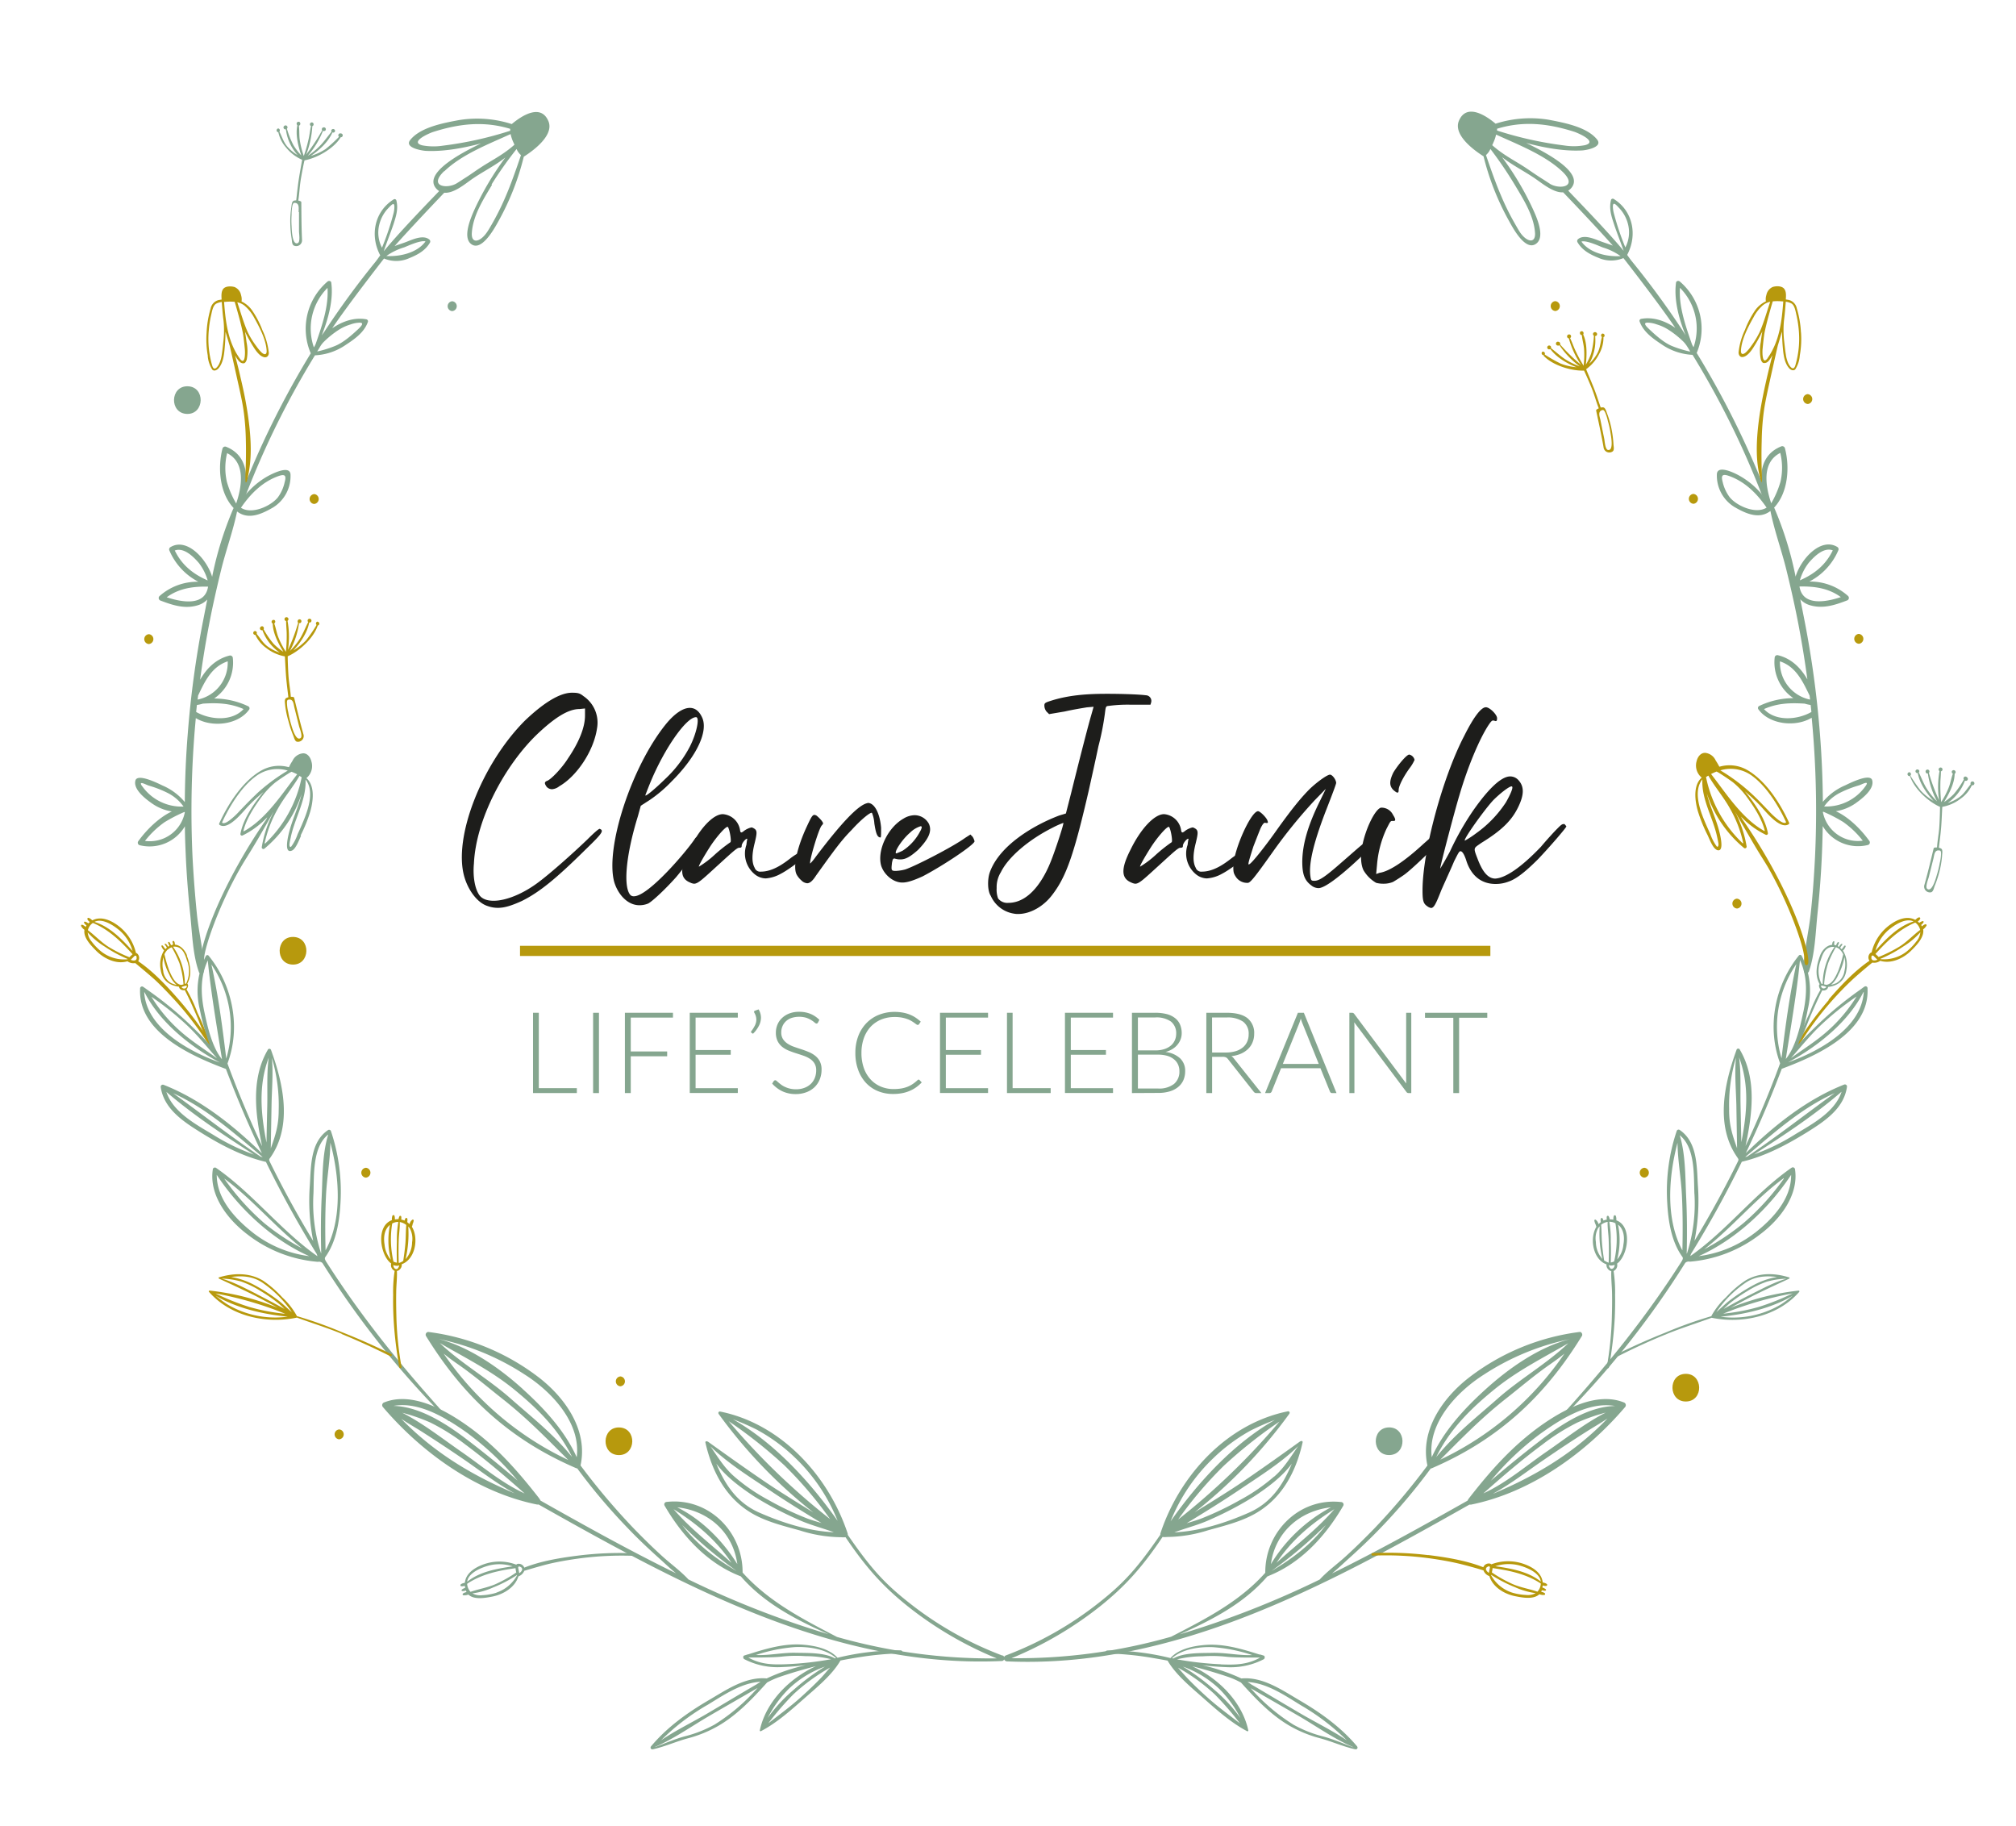 <svg id="Layer_1" data-name="Layer 1" xmlns="http://www.w3.org/2000/svg" viewBox="0 0 595.28 539.18"><defs><style>.cls-1{fill:#b7990d;}.cls-2{fill:#85a68f;}.cls-3,.cls-5{fill:none;}.cls-4{fill:#1d1d1b;}.cls-5{stroke:#b7990d;stroke-width:3px;}</style></defs><path class="cls-1" d="M553,283.47a.72.72,0,0,1-.42-.72,1.32,1.32,0,0,1,.08-.52.22.22,0,0,1,.11-.1.48.48,0,0,1,.57.2l1,1a1.87,1.87,0,0,1-1.31.17m2.27-.33,0,0-.08-.08a39.4,39.4,0,0,0,6.91-3.74,22.08,22.08,0,0,0,4.9-4.11,4.73,4.73,0,0,1-1.19,2.72,16.38,16.38,0,0,1-2.91,3,10.84,10.84,0,0,1-7.6,2.21m11.65-8.63c-2.1,1.56-3.86,3.51-6.11,4.92a40.66,40.66,0,0,1-6.16,3.07,11.14,11.14,0,0,0-.93-.89c3.45-3.8,6.94-7.23,11.72-9.26l.05,0a3.76,3.76,0,0,1,1.43,2.12m-1.95-2.46c-4.57,1.43-8.08,5.11-11.25,8.61a12.58,12.58,0,0,1,3.56-5.83c1.68-1.51,5.26-4,7.69-2.78m-25,23.16a98.94,98.94,0,0,0-9.71,13.31.38.38,0,0,0,.65.41A95.35,95.35,0,0,1,541,295.37c1.9-2.12,3.86-4.17,5.94-6.11,1.88-1.76,5.87-5.07,5.92-5.06l.1,0a2.92,2.92,0,0,0,2.22-.55c3.25,1,6.84-.71,9.15-3,1.59-1.57,3.94-4,3.54-6.29h0a3.41,3.41,0,0,0,1-1.13.3.3,0,0,0-.35-.37,2.38,2.38,0,0,0-1,.65,2.82,2.82,0,0,0-.26-.44,2.63,2.63,0,0,0,.71-.78.23.23,0,0,0-.24-.35,2.43,2.43,0,0,0-1,.52c-.15-.14-.3-.28-.45-.4l.13-.12a1.86,1.86,0,0,0,.59-.72.31.31,0,0,0-.36-.39,1.71,1.71,0,0,0-.8.48c-.11.09-.22.17-.31.26-2.28-1.24-5-.28-7.21,1.28a14,14,0,0,0-5.68,8.33h0a.89.89,0,0,0-.39.19,1.76,1.76,0,0,0-.24,2.27c-4.52,3.09-8.54,7.41-12.1,11.51"/><path class="cls-2" d="M538.12,291a9.1,9.1,0,0,1,1,.29c.39.17-.35.49-.52.52h0a.81.81,0,0,1-.88-.63h0c-.05-.26.24-.22.42-.17m4.22-.83a7.71,7.71,0,0,1-1.68.56,7.87,7.87,0,0,0,2.17-3.06,16.45,16.45,0,0,0,1.76-5.12,8.54,8.54,0,0,1,0,4.17,4.84,4.84,0,0,1-2.29,3.45m1.94-8.45a39.62,39.62,0,0,1-1.49,4.95c-.68,1.48-1.63,3.8-3.47,4.07l-.68-.15h0a27.18,27.18,0,0,1,1.19-6.25,33,33,0,0,1,2.28-4.71,3,3,0,0,1,1.16.68,4.6,4.6,0,0,1,1,1.42m-2.55-2.19a19.33,19.33,0,0,0-3.5,10.94l-.08,0-.29-.07a8.52,8.52,0,0,1-.29-6.77c.41-1.24.88-2.8,2-3.58a3,3,0,0,1,2.15-.5m-4.34,10.93h0c-.52.42-.08,1.27.22,1.68h0a43.84,43.84,0,0,0-3.21,6.87,69.74,69.74,0,0,0-3.19,7.7.26.26,0,0,0,.49.19c1.24-2.46,2.13-5.15,3.23-7.69.53-1.2,1.06-2.39,1.6-3.58s1.56-3.32,1.61-3.3a1.46,1.46,0,0,0,1.27-.25,1.08,1.08,0,0,0,.43-.74c2.89-.36,5-1.91,5.4-5a8,8,0,0,0-1-5.71l0-.05a3.21,3.21,0,0,0,.79-1.24c0-.19-.22-.3-.35-.19a2.45,2.45,0,0,0-.42.54c-.13.18-.27.35-.41.53a3.58,3.58,0,0,0-.44-.43,3.71,3.71,0,0,1,.33-.54,1.31,1.31,0,0,0,.31-.5c0-.09-.09-.17-.17-.16-.24.05-.41.29-.55.47a5,5,0,0,0-.29.45l-.12-.08a2.07,2.07,0,0,0-.25-.15,5.48,5.48,0,0,1,.23-.56.88.88,0,0,0,.13-.52.15.15,0,0,0-.21-.11c-.2.07-.3.27-.4.45s-.16.34-.23.52a3.82,3.82,0,0,0-.56-.14,4.45,4.45,0,0,1,0-.5c0-.18.13-.41,0-.56s-.43.16-.49.35a2.68,2.68,0,0,0-.1.69c-1.62.1-3,1.61-3.59,3.21-1,2.73-1.61,5.68-.14,8.33"/><path class="cls-2" d="M500.08,102.53a5.94,5.94,0,0,1-.52-1c-1.83-5.26-3.89-11.07-3.5-16.55a17,17,0,0,1,4,17.56m-6.48-.44c-2.38-1-4.88-3.28-6.76-5.06-1.45-1.36-1.28-1.8-.28-1.79a8.6,8.6,0,0,1,2.65.52,13.57,13.57,0,0,1,3.62,1.68A27.44,27.44,0,0,1,497,100.8a8.37,8.37,0,0,1,1.09,1.35c.35.54.68,1.07,1,1.66a33.06,33.06,0,0,1-5.55-1.72m-26.51-30.7a.06.06,0,0,1,0-.1c1.58-.35,5.22,1.39,6.25,1.77a18,18,0,0,1,5.24,2.55c-4,.24-9.05-.89-11.52-4.22m-9.36-17.15c-.8-.5-1.52-1-2.32-1.49-1.6-1-3.14-2.09-4.7-3.13-3.34-2.23-6.61-3.75-10-6.76.13-.28.26-.56.37-.83a11.11,11.11,0,0,0,.77-2.3c6.54,3,14.39,6,19.59,10.94,4.78,4.58-.91,5.33-3.74,3.57m-4.35,14.5c.21,3.22-2.37,2.76-4.33,0-.56-.82-1.46-2.44-1.95-3.3a74,74,0,0,1-3.81-7.82c-1.88-4.32-4.16-11.2-4.39-11.84a5.07,5.07,0,0,0,1.3-1.8,114.39,114.39,0,0,1,7.23,10.64c2.58,4.31,5.61,9.06,5.95,14.15M442.08,38c7.8-2.38,15.08-1.54,22.79.91,1,.33,7.1,2.91,3.14,3.95a18,18,0,0,1-6.09.09,108,108,0,0,1-19.87-4.41c0-.18,0-.36,0-.54m34.43,24.75c-.28-1.25-.36-2.49.06-2.58s1.18.87,1.79,1.49a10.63,10.63,0,0,1,2.4,4.59,9.67,9.67,0,0,1-.8,6.8,78.81,78.81,0,0,1-3.45-10.3M496,83.1c-.33-.29-1-.21-1.1.31-.68,4.92.78,10.6,2.82,15.58L497,97.82a249.24,249.24,0,0,0-15.15-20.69c-.28-.34-1-1.32-1.38-1.88,3.11-5.87,1.71-13-4-16.53a.54.54,0,0,0-.78.33c-.61,2.5.07,4.66.85,7,.85,2.62,2.47,6.68,2.88,8-5.08-6.22-15.7-17-16.35-17.77a3.84,3.84,0,0,0,.88-.76c3.6-4.17-5.62-9.65-13.31-13.31,5.21,1.39,11.12,2.48,16.34,2.21,1,0,6.46-.88,4.62-3.21-3-3.78-9.89-5-14.32-5.86a33.44,33.44,0,0,0-15.67,1.17c-3-2.56-8.61-6.07-10.82-.87-2.11,5,7.22,10.4,7.27,10.51a76.7,76.7,0,0,0,7.37,18.8c.94,1.67,4.67,9.07,7.93,7.14s.18-8.38-.84-10.62a86.73,86.73,0,0,0-9-15.09c3.13,2.48,6.93,4.31,10.13,6.58,2,1.39,5.2,4,7.91,3.81.91.93,10,10.43,14.68,15.74-1.08-.42-2.2-.77-3.23-1.14-1.95-.69-5.26-2.35-7.09-.74a.73.73,0,0,0-.11.89c1.39,2.36,3.66,3.57,6.13,4.57a9.34,9.34,0,0,0,7.42.09s10.57,13.51,15.31,20.6c-3-2.09-6.59-3.32-10.13-2.64a.59.59,0,0,0-.41.73c1.16,3.27,4.23,5.27,7,7.11a17.5,17.5,0,0,0,8.64,2.77,252.43,252.43,0,0,1,20.5,41.42c.33.85,1.7.48,1.37-.37A263,263,0,0,0,501,104.2a18.34,18.34,0,0,0-5-21.1"/><path class="cls-2" d="M438,440.89c5.65-5,11.46-10,17.49-14.46a62.51,62.51,0,0,1,10.3-6.47,54.05,54.05,0,0,1,8.34-2.92c-6.16,3.13-12,7.79-17.56,11.6-6.11,4.22-11.8,9.15-18.57,12.25m3,0c5.27-2.87,10.05-6.65,15-10q6.13-4.22,12.41-8.21c2.05-1.3,4.22-2.53,6.25-3.91-9.61,10-20.95,16.82-33.63,22.16m35.83-25.84c-7.92.13-16.09,5.6-22,10.17-5,3.82-9.88,7.8-14.66,11.9a83.17,83.17,0,0,1,14.56-13.82c6-4.32,14.34-9.66,22.13-8.25m-54.11,15.18c-1.33-10.11,7.41-19.39,15.34-24.42a73.87,73.87,0,0,1,25.39-10.5c-9.11,2.35-17.92,8.55-24.77,14.74-6.24,5.63-12.48,12.37-16,20.18m1.34-.1c4.09-8.3,10.23-14.28,16.93-19.78,6.92-5.68,14.48-9.42,22.09-13.84-6.36,6.05-14.22,10.5-20.82,16.32s-12.6,10.47-18.2,17.3m1.09.89c6.6-6.61,12.09-12.29,19.45-18.1,4.27-3.36,8.29-6.81,12.74-9.93,1.56-1.09,3.12-2.19,4.58-3.4A92.09,92.09,0,0,1,425.16,431m-49.72,32.8a131.27,131.27,0,0,0,16.07-13.57c-4.25,5.65-9.82,9.9-16.07,13.57M394,445.56c-5.09,5.92-11.32,10.6-17.09,15.84,4.48-6.69,10.17-11.52,17.09-15.84M393,445a45.86,45.86,0,0,0-17.73,16.77c1.25-9.35,8.48-15.72,17.73-16.77m-46.24,7.39c3.59-1.33,7.31-2.23,10.8-3.87a100.9,100.9,0,0,0,12.76-6.74c3.7-2.44,8.2-5.69,11.13-9.67-2.54,6.12-6,11.52-12.68,14.47s-14.54,5.5-22,5.81m29.46-16.49a54.88,54.88,0,0,1-10.18,7,90.42,90.42,0,0,1-11.55,5.5c-1.36.48-2.73.89-4.11,1.3,5.2-3.16,10.37-6.36,15.41-9.75,5.9-4,12.41-8,17.51-13-2.22,3.15-4.06,6.37-7.08,9m-28.35,12.66a115.73,115.73,0,0,1,13.47-15.86,139.87,139.87,0,0,1,16.45-13.06,205,205,0,0,1-29.92,28.92m28.67-29.47c-12.3,7-22.77,18.43-30.91,30a53.2,53.2,0,0,1,12.67-18.69,52,52,0,0,1,10.87-8.06,74.11,74.11,0,0,1,7.37-3.23M297,490.47c49.7,2.3,95-22.6,136.89-46.27a2.77,2.77,0,0,0,.5,0c17.7-3.6,33.91-15.25,45.45-28.78a.85.85,0,0,0-.37-1.39c-8.15-3.26-18,2.24-24.52,6.87-8.39,6-14.83,13.27-21.13,21.35a4.83,4.83,0,0,0-.5.79c-13.1,7.4-26.4,14.81-40,21.49,1.68-1.38,3.27-2.9,4.81-4.29,3.25-2.91,6.42-5.91,9.44-9.06a173.38,173.38,0,0,0,14.92-17.67.32.32,0,0,0,.19,0c20.24-8.69,33.8-21.8,44.42-39.09.29-.47-.09-1.27-.68-1.19a67.47,67.47,0,0,0-32.86,13.62c-7.71,6.06-14.31,15.56-12.07,25.81a197.3,197.3,0,0,1-15.81,18.72c-2.71,2.78-5.47,5.51-8.34,8.12-2.48,2.26-5.38,4.34-7.67,6.83a271.84,271.84,0,0,1-41.33,16.17c9.54-4.25,18.93-9.06,25.86-17.08h0l.25-.1a.66.66,0,0,0,.27-.12c9.58-3.85,16.85-11.92,21.92-20.67a.73.73,0,0,0-.61-1.08c-12.38-1.39-22.52,8.81-22.42,20.87C366,472.87,355.92,478,345.83,483.2a165.13,165.13,0,0,1-47.15,6.35A107.89,107.89,0,0,0,325,474.1c7.07-5.68,12.16-11.22,18.27-20.34a6.87,6.87,0,0,0,1.32,0,41.5,41.5,0,0,0,12.18-2c4.58-1.27,9.52-2.47,13.7-4.81,8-4.46,12.2-12.36,14.15-21.07.13-.55-.4-.55-.84-.26-.1.07-13.19,9.53-19.85,13.84-3.69,2.38-7.42,4.7-11.17,7a146.11,146.11,0,0,0,27.9-29c.39-.54-.07-.86-.34-.81-18.12,3.64-32.1,19.08-37.69,36.09a.79.79,0,0,0,0,.33c-7,10.19-11.07,14.53-18.28,20.2a102.45,102.45,0,0,1-27.38,15.47.87.87,0,0,0,.08,1.65"/><path class="cls-2" d="M358.32,486.3a47.36,47.36,0,0,1,11.43,2.32c-3.95.17-7.71-.74-11.74-.65-3.29.08-8.53-.12-11.55,1.66l-.37-.08c3-2.77,8.4-3.46,12.23-3.25m-7.74,9.11c-.93-1-1.82-2-2.73-3.06a56.31,56.31,0,0,1,10.84,7.87,88.39,88.39,0,0,1,7.43,8.57c-3.29-2.58-6.68-5-9.79-7.84-2-1.79-3.91-3.62-5.75-5.54m9.58,3.33a33.87,33.87,0,0,1,6.1,8.46,45.59,45.59,0,0,0-7.65-8.29,64.94,64.94,0,0,0-9.32-6.88,30,30,0,0,1,10.87,6.71m.34-7.4a96.23,96.23,0,0,1-12.91-1.45l-.07,0a31.83,31.83,0,0,1,7.56-.9,39.83,39.83,0,0,1,6.82.1c3.07.38,10,.23,10.16.28-3.65,2.09-7.33,2.18-11.56,2m21.41,17.79a57.08,57.08,0,0,1-12.63-10.76c4.83,2.81,9.68,5.57,14.51,8.38,5.11,3,10.29,6.67,15.75,9l.08.09c-2.9-1.1-5.78-2.36-8.77-3.18a35.9,35.9,0,0,1-8.94-3.53m15.84,4.67c-4.27-2.89-9.12-5.25-13.5-7.81-5-2.91-9.88-5.87-14.84-8.76,0,0,0-.05-.06-.06-.32-.22-.65-.42-1-.62,5.72.26,11.09,4,15.82,6.89a67.65,67.65,0,0,1,13.56,10.36m-25.68-25.35-.09,0c-5.21-1.65-10.69-3.3-16.19-2.84-3.46.29-7.72,1.14-10.16,3.87A75.3,75.3,0,0,0,327,487.27c-.57,0-.92.84.07.89a92.1,92.1,0,0,1,12,1.1q2.85.47,5.69,1c2.49,4.29,7.18,8.07,10.86,11.33,3.87,3.42,8,7.06,12.57,9.48a.25.25,0,0,0,.39-.09.2.2,0,0,0,0-.2c-1.83-8.36-8.73-15.24-16.55-18.86,3.65.94,7.28,2,10.84,3.22a25.36,25.36,0,0,1,3.57,1.6c4.41,4.9,9.16,9.92,15,13.13a36.85,36.85,0,0,0,8.32,3.31c3.49.93,6.79,2.45,10.31,3.24.77.17.95-.49.62-.88-4.71-5.59-10.62-9.84-16.89-13.51-5.22-3.05-10.91-7.07-17.25-6.5a55.1,55.1,0,0,0-11.57-3.9c2.38.29,4.79.47,7.2.56a21.27,21.27,0,0,0,11-2.35c.32-.18.4-.93-.05-1.07l-1.08-.34"/><path class="cls-2" d="M538.27,239.82v-.16l.16,0a44.24,44.24,0,0,1,5.81,3,26.9,26.9,0,0,1,5.79,5.53,10.54,10.54,0,0,1-11.76-8.37m.38-1.76a12.72,12.72,0,0,1,4.65-4,32.59,32.59,0,0,1,5.62-2.2c.74-.21,3.3-1.68,1.92.23a14.19,14.19,0,0,1-12.19,6m-4.32-32.75.15,1.2a11.14,11.14,0,0,1-8.9-11.29c4.72,1.57,6.7,5.87,8.75,10.09m-1.45,2.39a11.38,11.38,0,0,0,1.77.4c.07.69.15,1.38.22,2.06-4.07,2.35-10.6,2.87-14-.85,4.05-1.79,7.8-1.86,12-1.61m-1.52-34.58c4.45-.09,8.58.49,12.21,3.13-4.38,1.47-11.3,2.75-12.21-3.13m.12-1.82a15.13,15.13,0,0,1,2.6-5.16c1.57-1.82,4.41-4.71,7.11-3.69-2.09,4.33-5.44,7-9.71,8.85M523,148.59c-1.7-5.08-2.85-12.07,2.67-14.88a18.49,18.49,0,0,1,.07,8.5,28.11,28.11,0,0,1-2.74,6.38m-1.36,1.27c-3.09,2-8.67-.4-10.85-3a11.8,11.8,0,0,1-2.11-4.52c-.46-1.72-.33-2.58,1.73-1.87,4.82,1.66,8.42,5.29,11.23,9.4m12.45,137.06c1.84-5.15,2-11.51,2.55-16.93.63-6.07,1.11-12.15,1.35-18.25.11-2.62.18-5.25.22-7.87a12.11,12.11,0,0,0,13.35,5.58.77.77,0,0,0,.47-1.12c-2.27-3.18-5.92-7-9.95-8.85a13.81,13.81,0,0,0,5.73-2.27c1.85-1.31,5.79-4.23,5-6.9-.66-2.18-6.94,1.06-7.94,1.52a17.6,17.6,0,0,0-6.62,4.89q-.07-10.09-.87-20.16a294.8,294.8,0,0,0-4.62-33.74q-.57-2.9-1.17-5.9a6.18,6.18,0,0,0,2.64,1.68c3.85,1.24,7.49.07,11.13-1.33a.79.79,0,0,0,.35-1.31,16.72,16.72,0,0,0-11.45-4.28,18.58,18.58,0,0,0,8.55-9.2.78.78,0,0,0-.27-1c-4.93-3-10.85,3.66-12.34,8.74A101.52,101.52,0,0,0,523.93,150a.54.54,0,0,0-.09-.12c4.17-4.41,4.68-12,3.21-17.55a.82.82,0,0,0-1-.58c-6.44,2.52-6.74,9-5.32,14.82a23.41,23.41,0,0,0-7-6.06c-1.11-.65-6.5-3.45-6.77-.61a10.87,10.87,0,0,0,5.18,9.78c3.33,1.93,7.29,3.75,10.63,1.17,1.16,5.83,3.27,11.54,4.69,17.31,1.35,5.47,2.59,11,3.64,16.51q1.5,7.92,2.58,15.91c-1.94-3.37-4.71-6.18-8.66-7.13a.77.77,0,0,0-1,.72,12.77,12.77,0,0,0,5.52,11.94,23.6,23.6,0,0,0-10.12,2.33.67.67,0,0,0-.24.92c3.21,4.55,11,5.42,15.77,2.54.24,2.47.44,4.93.61,7.4a290.8,290.8,0,0,1,.37,33.79c-.28,5.62-.68,11.24-1.29,16.84s-2.13,11.25-2,16.75a.73.73,0,0,0,1.42.2"/><path class="cls-2" d="M518.12,364a34,34,0,0,1-16.53,6.85c11-4.89,20.82-14.18,27.29-24,.06,7.14-5.43,13-10.76,17.17m-22.79-26.64c.06,5.19,1.07,10.53,1.31,15.66.25,5.37.26,10.74.13,16.11-5-9.23-4.1-21.72-1.44-31.77m5,15.06a47.9,47.9,0,0,1-2.18,17.53l-.11.17c.15-5.67.11-11.34-.16-17s-.17-12.42-1.9-18v0c4.65,3.72,4.13,12,4.34,17.37m26.38-4.51A71.82,71.82,0,0,1,514.92,361a68.39,68.39,0,0,1-11.7,7.82c8.28-6.43,15-14.75,23.49-21m-16.12-20.19a49,49,0,0,1,2-15.4c-.43,4.59,0,9.41.12,14,.06,4.25.15,8.51.21,12.76-1.42-4-2.35-6.86-2.35-11.34m3.61,9.56c-.08-3.63-.15-7.27-.23-10.91-.11-4.63.18-9.51-.44-14.14,3.1,8.28,2.33,16.57.67,25.05m16.24-52.58c-2,9.08-3.26,18.56-4.38,27.8a32.79,32.79,0,0,1,4.38-27.8m2.06,14.12c-.89,4.2-2.24,10.33-5.17,13.89,1.51-9.67,3.24-19.46,4.18-29.18,2.26,4.85,2.1,10.1,1,15.29m5,4.06a85.7,85.7,0,0,1,10.72-8.62,45.43,45.43,0,0,1-8.52,10.15c-3.35,3-7.18,5.35-10.79,8l.12-.18c2.79-3.14,5.4-6.43,8.47-9.34M528,313.63h0c8.69-4.65,17.73-11.87,22.22-20.71l.11-.06c-.63,10.5-12.94,17.43-22.33,20.78m13.75,9.07c-8.63,6.23-17,12.79-25.83,18.73l-.6.15c8.42-7.05,16.39-14.34,26.43-18.88M530,334.93a61.11,61.11,0,0,1-12.06,5.87c8.89-5.68,17.9-11.63,25.84-18.5-1.92,6-8.76,9.6-13.78,12.63m-1,9.82c-10.92,7.62-19,18.46-29.9,26.09l.22-.66a309.91,309.91,0,0,0,15-27.2c6.83-1.59,13.26-5,19.17-8.65,5.19-3.24,11-7,11.89-13.52a.62.62,0,0,0-.88-.6c-11,4.35-20.55,12-29,20.23,3.91-8.19,7.45-16.53,10.63-24.93l.07,0c10-3.76,25.89-10.74,25.24-23.67a.58.58,0,0,0-1-.48c-.06,0-.4.26-1.08.77A104.47,104.47,0,0,0,537,302.25c-2,1.94-4.14,4-6.08,6.21a64.05,64.05,0,0,0,2.9-10.61A22.76,22.76,0,0,0,532,282.18a.51.51,0,0,0-.85-.07c-7.1,8.79-9.51,21.13-5.52,31.81q-4.56,12.43-10.21,24.41c2-9.44,3.38-19.82-1.67-28.41a.52.52,0,0,0-1,.06c-3.58,9.86-6.37,22.31.25,31.72.18.32.47.52.23,1.06q-5.91,12.06-12.89,23.57a61,61,0,0,0,1-16.5c-.32-5.65-.17-12.72-5.37-16.24a.58.58,0,0,0-.87.29,55.94,55.94,0,0,0-2.8,21.29c.3,5.36,1.21,11.3,4.39,15.78.24.33.37.56-.08,1.33-10.78,17-22.9,31.79-36.43,46.68-.24.26.1.67.35.42a263.86,263.86,0,0,0,37.09-46.55,1.5,1.5,0,0,1,1.35-.35,39.19,39.19,0,0,0,20.86-8.15c5.82-4.37,11.39-11.57,10.18-19.22a.65.65,0,0,0-1-.36"/><path class="cls-2" d="M471.91,362.56c.14-.16.24-.31.26-.32l.18-.19a32.27,32.27,0,0,0,.8,9.63,7.61,7.61,0,0,1-1.92-5,6.43,6.43,0,0,1,.68-4.14m3.41,11.67a2.42,2.42,0,0,1-.31-.7,2.53,2.53,0,0,0,1.74-.1.55.55,0,0,1,0,.22,1.25,1.25,0,0,1-.31.69.76.76,0,0,1-.73.26c-.17-.05-.27-.23-.38-.37m2.18-2.39a22.7,22.7,0,0,0,.26-10.27c1.66,1.28,2,3.64,1.59,5.85a7.78,7.78,0,0,1-1.85,4.42M476,360.77a4.56,4.56,0,0,1,1,.37,28.89,28.89,0,0,1-.38,11.27,3.47,3.47,0,0,1-1,.31c.08-2.08.1-4.15,0-6.23a29.71,29.71,0,0,0-.43-5.8,3.16,3.16,0,0,1,.74.08m-2.25,11.43c-.27-1.75-.51-3.5-.65-5.26s-.09-3.58-.25-5.36a4.21,4.21,0,0,1,1.92-.85c-.07,1.71.24,3.48.3,5.18.09,2.29.08,4.58,0,6.87H475a5.19,5.19,0,0,1-1.18-.58m-2.46-10c-1.88,3.14-1.16,8.62,2.08,10.63a5.19,5.19,0,0,0,.92.44l0,.08a1.75,1.75,0,0,0,.52,1.39,1.47,1.47,0,0,0,.9.53c-.09,2.15.18,4.33.22,6.48.05,2.64,0,5.27-.08,7.9a98.81,98.81,0,0,1-1.47,13.94c-.07.41.56.49.63.09a117.13,117.13,0,0,0,1.72-14.58c.1-2.26.14-4.53.1-6.79a41.71,41.71,0,0,0-.44-7.07,2,2,0,0,0,.75-.64,1.84,1.84,0,0,0,.27-1.54c3.23-2.34,4.64-11-.22-12.79v0a3,3,0,0,0-.14-1.29.33.33,0,0,0-.61,0,2.91,2.91,0,0,0-.11,1.1,6.16,6.16,0,0,0-1.1-.1,2.28,2.28,0,0,0-.31-.93.31.31,0,0,0-.52.06,2.13,2.13,0,0,0,0,.94,4.09,4.09,0,0,0-1,.3,1.72,1.72,0,0,0-.07-.21c-.08-.21-.17-.55-.45-.56s-.34.36-.33.59a5.07,5.07,0,0,0,.06.65,5.09,5.09,0,0,0-.65.58l-.09-.21a2.18,2.18,0,0,0-.79-1.11.28.28,0,0,0-.38.22,3.57,3.57,0,0,0,.39,1.21c.09.23.14.51.25.74"/><path class="cls-1" d="M438.77,463.39a.73.73,0,0,1,.36-.76,1.38,1.38,0,0,1,.48-.21.15.15,0,0,1,.14,0,.47.47,0,0,1,.15.58c-.09.45-.18.9-.26,1.34a1.82,1.82,0,0,1-.87-1m1.53,1.7,0,0a.5.5,0,0,1,0-.12,39.07,39.07,0,0,0,7,3.64,22,22,0,0,0,6.15,1.78,4.83,4.83,0,0,1-2.93.53,16.56,16.56,0,0,1-4.13-.72,10.91,10.91,0,0,1-6.09-5.07M454,469.92c-2.47-.86-5.06-1.23-7.49-2.32a39.67,39.67,0,0,1-6-3.38,9.52,9.52,0,0,0,.22-1.28c5.08.74,9.88,1.72,14.23,4.56a.13.13,0,0,1,0,.06,3.73,3.73,0,0,1-1,2.36m1-3c-3.74-3-8.76-3.85-13.43-4.53a12.65,12.65,0,0,1,6.82-.3c2.2.56,6.29,2.12,6.61,4.83m-33.17-7.79a99.5,99.5,0,0,0-16.46-.62.38.38,0,0,0,0,.76,94.37,94.37,0,0,1,16.88.8c2.81.39,5.61.87,8.38,1.51,2.52.58,7.5,2,7.5,2.09a.42.42,0,0,0,0,.1,2.89,2.89,0,0,0,1.69,1.54c1,3.25,4.4,5.28,7.57,5.92,2.2.45,5.5,1.05,7.19-.57h0a3.2,3.2,0,0,0,1.49.21.3.3,0,0,0,.12-.5,2.39,2.39,0,0,0-1.08-.43c.08-.15.15-.31.22-.48a2.36,2.36,0,0,0,1,.16.24.24,0,0,0,.16-.4,2.63,2.63,0,0,0-1-.53c0-.2.06-.4.08-.59l.18,0a1.74,1.74,0,0,0,.93.09.32.32,0,0,0,.12-.52,1.85,1.85,0,0,0-.85-.39,3.31,3.31,0,0,0-.39-.11c-.25-2.59-2.54-4.29-5.09-5.27a13.91,13.91,0,0,0-10.08-.06h0a.81.81,0,0,0-.37-.22,1.76,1.76,0,0,0-2,1.07c-5.08-2-10.92-2.94-16.31-3.61"/><path class="cls-2" d="M515,379c3-2.23,6.33-2.41,9.72-2a22.77,22.77,0,0,0-7.17,2.52,51.91,51.91,0,0,0-6.27,4c-1.62,1.15-3,2.58-4.48,3.85A32.64,32.64,0,0,1,515,379m-6.07,7.44c.53-.51,1.07-1,1.63-1.51a46.14,46.14,0,0,1,5.4-3.77,28.48,28.48,0,0,1,5.72-2.77,23.39,23.39,0,0,1,5.83-.88c-3.55,1-7,2.89-10.29,4.52-2.8,1.39-5.55,2.89-8.29,4.41m20.43-4.61a71.08,71.08,0,0,1-10,4,58.91,58.91,0,0,1-10.53,2,105.73,105.73,0,0,1,20.57-6m-9.77,6a27.53,27.53,0,0,1-11.59.9c7.24-.7,15-2.47,21.29-6.19a38.08,38.08,0,0,1-3.32,2.47,26.74,26.74,0,0,1-6.38,2.82M505.37,389a.34.34,0,0,0,.15.06c9,1.83,19.52-.49,25.76-7.67.09-.11.07-.4-.27-.36a75.43,75.43,0,0,0-20.08,5.11q3-1.65,6-3.22c3.63-1.88,11.2-5.33,11.25-5.36.25-.12.38-.36.1-.44-4.4-1.35-9-1.47-13,1a31.31,31.31,0,0,0-5.64,4.9,21.62,21.62,0,0,0-4,4.95,3.1,3.1,0,0,0-.31.6,122.61,122.61,0,0,0-13.36,4.77c-4.93,1.95-9.78,4.12-14.53,6.46-.4.19,0,.78.38.58q7-3.57,14.31-6.54c4.37-1.78,8.88-3.18,13.3-4.81"/><path class="cls-1" d="M505,246.19c-.67-1.45-1.32-2.91-1.92-4.39-1.34-3.32-3-8.53-.4-11.71-.32,6,3.22,11.41,4.38,17.14.13.6.27,1.21.36,1.83s-.18,1.16-.52.81a13.66,13.66,0,0,1-1.9-3.68m-1.25-16.78.65-.41h.05c1.91,3.34,4.46,6.26,6.34,9.64a35.66,35.66,0,0,1,3.94,10.2.11.11,0,0,1-.18.1,37.05,37.05,0,0,1-10.8-19.54m1.46-.87a13.78,13.78,0,0,1,1.67-.75l.66.36c1.41.9,2.8,1.82,4.14,2.8a24,24,0,0,1,4,4.2c2.1,2.85,4.57,6.53,5.41,10.1a.08.08,0,0,1-.12.09c-6.6-3.66-11.19-11-15.72-16.8m2.73-1.1a10.61,10.61,0,0,1,9.49,1.71c3.74,2.77,6.83,7.48,8.94,11.56.25.48.71,1.44.93,1.92a.21.21,0,0,1-.13.3c-.67.15-1.39-.39-2-.79a22.85,22.85,0,0,1-3-2.78c-1.62-1.67-3.2-3.36-4.91-4.94a55,55,0,0,0-9.36-7m-1.11,23.49c2.84,1.23.72-5.88.53-6.55-1-3.39-2.58-6.69-3.38-10.13a35.2,35.2,0,0,0,11,16.14.49.49,0,0,0,.76-.47,34.65,34.65,0,0,0-3.3-10,1.52,1.52,0,0,1-.13-.26s2.39,4.18,4.63,8c2.86,4.92,3.4,5.56,5,8.24,6.47,11.19,10.82,23.92,10.82,27,0,.31,0,1.93.49,2.08a.58.58,0,0,0,.5-.19c1-.81-1.22-12-10.75-29.21-3.16-5.69-6.2-10.36-8.63-13.86-.09-.21-.19-.41-.29-.61a25.19,25.19,0,0,0,7.34,5.38.45.45,0,0,0,.6-.49c-.72-4-3.4-8.08-5.89-11.23-.3-.38-.6-.75-.92-1.12a54.66,54.66,0,0,1,4.72,4.43c1.49,1.57,5.6,6.85,8.17,5.33a.38.38,0,0,0,.18-.49c-2.56-5.67-6.91-12.49-12.46-15.62a10.54,10.54,0,0,0-8-.94.18.18,0,0,1-.2-.09c-.43-.86-.85-1.45-1.05-1.8a3.81,3.81,0,0,0-3.11-2.18c-1.35,0-2.21,1.26-2.48,2.43a4.63,4.63,0,0,0,1.36,4.77.49.49,0,0,0,.14.11c-2.62,2.3-2,6.94-1.13,9.94a45,45,0,0,0,2.84,7c.5,1,1.51,3.85,2.68,4.35"/><path class="cls-1" d="M530.15,107.79c-.62,2.12-1.81.07-2.06-.42a9.23,9.23,0,0,1-.78-2.77c-.24-1.43-.36-2.9-.54-4.34a29.43,29.43,0,0,1,0-5.63c.25-1.85.39-3.72.53-5.56a5.26,5.26,0,0,1,1.63.5c1,.54,1.26,2.35,1.5,3.35a32.14,32.14,0,0,1,.72,4.67,27.87,27.87,0,0,1-1,10.2M522,105.66c-1.72,2.45-1.63-1.82-1.55-2.62.14-1.38.27-2.76.47-4.13.4-2.84,2.53-9.9,2.53-9.94a13.65,13.65,0,0,1,2.71,0l.4,0s0,0,0,.06c-.44,5.84-1.11,11.7-4.58,16.62m-2.34-7.74a25.36,25.36,0,0,1-2.53,4.22,12.19,12.19,0,0,1-1.44,1.75c-.73.74-1.69,1.06-1.6-.46.19-3.27,2.15-7,3.73-9.79a12.18,12.18,0,0,1,2.72-3.49,5.2,5.2,0,0,1,2.18-1.05c-1,2.94-1.83,6-3.06,8.82m12.14.23a29.92,29.92,0,0,0-1.22-7.1,3.22,3.22,0,0,0-2.41-2.5l-.84-.13c.07-1.1.19-2.44-.57-3.25s-2.35-.73-3.27-.45a3.27,3.27,0,0,0-1.9,2.39,4,4,0,0,0-.14,1.87,8,8,0,0,0-3.27,2.78,27.55,27.55,0,0,0-2.91,5.63,20.54,20.54,0,0,0-1.89,6.67c0,.78.47,1.51,1.33,1.34,1.27-.24,2.33-1.72,2.95-2.65a43.24,43.24,0,0,0,2.74-4.92c-.19,1.09-.34,2.16-.47,3.19a13.14,13.14,0,0,0,0,5c.08.34.37,1.1.84,1.16.91.12,1.47-.48,2-1.31.21-.31.42-.7.61-1-.43,1.63-1,3.92-1.64,6.67-.59,2.59-1.33,5.88-2,10-1.51,9.71-1,14.82-.31,18.23.06.3.53,2.62.78,2.59s-.22-4.9,0-12.17a75.73,75.73,0,0,1,.54-8c.32-2.52.69-4.33,1.46-7.9.73-3.32,1.64-7.45,2.75-12.24l.45-1.49c.27-.9.53-1.79.79-2.68.05,1.91.09,3.17.31,5.38.18,1.86.52,4,1.77,5.42.64.74,1.5.83,1.87.33a8.64,8.64,0,0,0,1.3-4,27.53,27.53,0,0,0,.37-6.84"/><path class="cls-2" d="M572.74,251.09c.34.07.38.38.41.82a12.56,12.56,0,0,1-.37,2.8A28.11,28.11,0,0,1,572,258c-.25.8-1.43,5.56-2.94,4.41-.65-.5.31-2.85.46-3.43l.69-2.76.69-2.75c.26-1,.29-2.69,1.8-2.36M564,229.15c1.2,3.7,5.44,7.59,8.85,9.06,0,0-.07,4.42-.27,6.58-.17,1.8-.51,3.6-.62,5.4a3.89,3.89,0,0,0-.74.05.37.37,0,0,0-.26.24c-.86,3.57-1.71,7.17-2.71,10.71a1.71,1.71,0,0,0,1.94,2.24c.63-.15.86-1.21,1-1.67a32.75,32.75,0,0,0,1.44-4.29,27.51,27.51,0,0,0,.82-4.77c0-.67.35-1.93-.38-2.23a2.39,2.39,0,0,0-.56-.2c.29-2.42.52-4.15.68-6.18s.3-5.88.34-5.89a12.4,12.4,0,0,0,5.4-2.41,9.78,9.78,0,0,0,3.31-3.95l.14,0h.05a.57.57,0,0,0,0-1.14h0a.57.57,0,0,0-.52.83c-1.11,1.3-1.9,2.77-3.36,3.82a12,12,0,0,1-3.44,1.71,13.76,13.76,0,0,0,5.1-6.6l0,0h0a.57.57,0,0,0,.57-1,.59.59,0,0,0-.57-.19.57.57,0,0,0-.42.68v0a1.42,1.42,0,0,0,.08.18,25.25,25.25,0,0,1-3,4.35,17.89,17.89,0,0,1-2.84,2.32c1.49-2.46,3.13-5.59,3.13-8.36l.13-.09h0l0,0a.58.58,0,0,0,0-.8.57.57,0,0,0-.77-.06h0l-.05,0h0l-.09.12a.57.57,0,0,0,0,.55.32.32,0,0,0,.08.12h0a.46.46,0,0,0,.18.13c-.51,1.34-.71,2.82-1.25,4.16a26.09,26.09,0,0,1-2.2,4.23,42.64,42.64,0,0,1-.24-5.53c0-1.18.18-2.37.16-3.55a.57.57,0,0,0-.06-1.13h-.05a.58.58,0,0,0-.31,1.06,26.8,26.8,0,0,0-.13,8.58,53.62,53.62,0,0,1-3-8.06h0a.58.58,0,0,0,0-.8l0,0a.57.57,0,0,0-.84.77l0,.05a.56.56,0,0,0,.53.16,25,25,0,0,0,2.71,8.21,20.6,20.6,0,0,1-3-3.69c-1-1.55-1.58-3.24-2.4-4.84a.51.51,0,0,0,.17-.38v0a.57.57,0,0,0-1.13,0v0a.55.55,0,0,0,.67.57c.55,3,2.51,5.9,4.66,8.22a16.88,16.88,0,0,1-3.77-3,44.79,44.79,0,0,1-3.08-4.46.58.58,0,0,0-.29-1,.57.57,0,0,0-.08,1.13"/><path class="cls-1" d="M473.17,121.06c.34-.08.51.18.73.56a12.69,12.69,0,0,1,.87,2.69,24.18,24.18,0,0,1,.74,3.27c.13.83,1.12,5.64-.74,5.25-.81-.17-.95-2.71-1.07-3.29l-.57-2.79c-.19-.93-.37-1.85-.56-2.78s-.9-2.55.6-2.91m-17.35-16c2.68,2.82,8.18,4.49,11.89,4.35.06,0,1.85,4,2.6,6,.63,1.69,1.1,3.46,1.77,5.13a4.92,4.92,0,0,0-.64.37.36.36,0,0,0-.13.32c.76,3.6,1.56,7.22,2.19,10.84a1.7,1.7,0,0,0,2.71,1.18c.5-.4.25-1.46.22-2a32.22,32.22,0,0,0-.56-4.49,27.45,27.45,0,0,0-1.32-4.65c-.25-.63-.52-1.9-1.31-1.85a2.55,2.55,0,0,0-.59.06c-.79-2.31-1.32-4-2.06-5.86s-2.26-5.44-2.23-5.47a12.43,12.43,0,0,0,3.83-4.5,9.87,9.87,0,0,0,1.28-5l.13,0,0,0a.57.57,0,0,0-.44-1l-.05,0a.58.58,0,0,0-.1,1c-.44,1.65-.52,3.32-1.39,4.89a11.93,11.93,0,0,1-2.36,3,13.84,13.84,0,0,0,1.75-8.17h.09a.57.57,0,0,0,.49-.63.63.63,0,0,0-1-.4.58.58,0,0,0-.09.8l0,0a.61.61,0,0,0,.15.13,25.66,25.66,0,0,1-.81,5.22,17.72,17.72,0,0,1-1.57,3.32c.29-2.86.41-6.39-.79-8.9a.35.35,0,0,0,.08-.13h0l0-.06a.58.58,0,0,0-.32-.74.57.57,0,0,0-.71.28s0,0,0,0v0l0,.06h0a.4.4,0,0,0,0,.15.54.54,0,0,0,.22.5.27.27,0,0,0,.12.09h0a.49.49,0,0,0,.21,0c.12,1.43.58,2.85.67,4.29a25.35,25.35,0,0,1-.15,4.77,41.7,41.7,0,0,1-2.61-4.89c-.48-1.08-.86-2.21-1.38-3.27a.57.57,0,0,0-.55-1l0,0a.57.57,0,0,0,.18,1.09,26.84,26.84,0,0,0,3.58,7.8,55.18,55.18,0,0,1-6.16-6v0a.58.58,0,0,0-.32-.74l-.06,0a.57.57,0,1,0-.42,1.05l.06,0a.57.57,0,0,0,.55-.09,24.78,24.78,0,0,0,6,6.24,20.84,20.84,0,0,1-4.25-2.06c-1.53-1-2.82-2.23-4.26-3.32a.51.51,0,0,0,0-.42v0a.57.57,0,0,0-1.05.45l0,0a.55.55,0,0,0,.85.22c1.79,2.45,4.81,4.24,7.76,5.4a16.86,16.86,0,0,1-4.69-1.08,41.81,41.81,0,0,1-4.71-2.68.58.58,0,0,0-.71-.81.57.57,0,0,0,.42,1"/><path class="cls-2" d="M410.28,429.57c5.25-.13,5.06-8.29-.2-8.16s-5.06,8.29.2,8.16"/><path class="cls-1" d="M548.9,190.06a1.46,1.46,0,0,0-.07-2.91,1.46,1.46,0,0,0,.07,2.91"/><path class="cls-1" d="M500.06,148.73a1.46,1.46,0,0,0-.07-2.91,1.46,1.46,0,0,0,.07,2.91"/><path class="cls-1" d="M459.27,91.82a1.46,1.46,0,0,0-.07-2.91,1.46,1.46,0,0,0,.07,2.91"/><path class="cls-1" d="M512.92,268.22a1.46,1.46,0,0,0-.07-2.91,1.46,1.46,0,0,0,.07,2.91"/><path class="cls-1" d="M533.81,119.27a1.46,1.46,0,0,0-.07-2.91,1.46,1.46,0,0,0,.07,2.91"/><path class="cls-1" d="M497.89,413.76c5.25-.13,5.05-8.29-.21-8.16s-5.05,8.29.21,8.16"/><path class="cls-1" d="M38.58,283.38l1-1a.48.48,0,0,1,.57-.2.14.14,0,0,1,.1.1,1.31,1.31,0,0,1,.09.51.72.72,0,0,1-.42.73,1.87,1.87,0,0,1-1.31-.17M30,281a16.38,16.38,0,0,1-2.92-3,4.83,4.83,0,0,1-1.19-2.73,22.08,22.08,0,0,0,4.91,4.11,38.76,38.76,0,0,0,6.91,3.74l-.08.08,0,0A10.84,10.84,0,0,1,30,281m-2.63-8.53.05,0c4.79,2,8.28,5.45,11.73,9.25a9.78,9.78,0,0,0-.93.89,39.31,39.31,0,0,1-6.16-3.07c-2.26-1.41-4-3.35-6.11-4.92a3.69,3.69,0,0,1,1.42-2.11m8.22,2.44a12.6,12.6,0,0,1,3.56,5.81c-3.17-3.49-6.69-7.17-11.26-8.59,2.43-1.26,6,1.26,7.7,2.78m5.19,8.86a1.76,1.76,0,0,0-.24-2.27.79.79,0,0,0-.39-.19h0A14,14,0,0,0,34.48,273c-2.23-1.56-4.93-2.51-7.21-1.28-.09-.09-.2-.17-.31-.26a1.83,1.83,0,0,0-.8-.48.31.31,0,0,0-.36.39,1.79,1.79,0,0,0,.59.72l.14.13a5.39,5.39,0,0,0-.45.4,2.58,2.58,0,0,0-1-.53.24.24,0,0,0-.25.35,2.33,2.33,0,0,0,.72.78,3.57,3.57,0,0,0-.27.45,2.51,2.51,0,0,0-1-.66.3.3,0,0,0-.34.38,3.35,3.35,0,0,0,1,1.12l0,0c-.4,2.31,2,4.71,3.55,6.28,2.31,2.27,5.9,4,9.15,3a2.92,2.92,0,0,0,2.22.55l.1,0s4,3.3,5.93,5.06c2.07,1.94,4,4,5.93,6.1A95.48,95.48,0,0,1,62,309c.25.42.9,0,.64-.41a99,99,0,0,0-9.72-13.31c-3.56-4.09-7.58-8.42-12.1-11.5"/><path class="cls-1" d="M55.16,291.22h0a.81.81,0,0,1-.88.63h0c-.17,0-.91-.35-.52-.52a8.7,8.7,0,0,1,1-.29c.17-.05.46-.09.41.17m-6.93-4.44a8.58,8.58,0,0,1,0-4.18A16.45,16.45,0,0,0,50,287.72a7.91,7.91,0,0,0,2.17,3.07,7.93,7.93,0,0,1-1.68-.57,4.84,4.84,0,0,1-2.29-3.44m1.36-6.43a2.94,2.94,0,0,1,1.16-.68A34.07,34.07,0,0,1,53,284.38a27.18,27.18,0,0,1,1.19,6.25h0l-.68.15c-1.83-.26-2.79-2.59-3.47-4.06a39.76,39.76,0,0,1-1.49-5,4.72,4.72,0,0,1,1-1.42m3.69-.27c1.13.78,1.59,2.34,2,3.58a8.48,8.48,0,0,1-.28,6.77l-.29.07-.08,0a19.36,19.36,0,0,0-3.5-10.95,3,3,0,0,1,2.15.5m2,2.1c-.61-1.6-2-3.11-3.59-3.21a3.28,3.28,0,0,0-.1-.69c-.06-.19-.25-.58-.5-.35s-.06.38,0,.57a2.07,2.07,0,0,1,0,.5,2.22,2.22,0,0,0-.55.14,5.05,5.05,0,0,0-.24-.53.79.79,0,0,0-.39-.45.16.16,0,0,0-.22.12.84.84,0,0,0,.14.51,4.33,4.33,0,0,1,.22.56l-.25.15-.11.08a4.27,4.27,0,0,0-.3-.44,1.07,1.07,0,0,0-.54-.47.14.14,0,0,0-.17.16,1.28,1.28,0,0,0,.31.49,4.34,4.34,0,0,1,.33.54,6.14,6.14,0,0,0-.45.43l-.4-.53a2.79,2.79,0,0,0-.42-.54c-.14-.1-.39,0-.35.19a3.17,3.17,0,0,0,.79,1.25l0,0a8,8,0,0,0-1,5.72c.41,3.08,2.52,4.63,5.41,5a1.05,1.05,0,0,0,.42.75,1.51,1.51,0,0,0,1.27.24s1.12,2.2,1.62,3.3,1.07,2.38,1.59,3.58c1.11,2.53,2,5.22,3.25,7.69a.26.26,0,0,0,.48-.19,69.74,69.74,0,0,0-3.19-7.7,43.89,43.89,0,0,0-3.22-6.87h0c.29-.41.73-1.26.21-1.68h0c1.47-2.65.91-5.6-.14-8.33"/><path class="cls-2" d="M96.7,85c.39,5.48-1.67,11.29-3.49,16.55a5.94,5.94,0,0,1-.53,1A17,17,0,0,1,96.7,85m-3.08,18.84c.36-.59.7-1.12,1-1.66a7.41,7.41,0,0,1,1.09-1.35,27.85,27.85,0,0,1,4.17-3.36,13.72,13.72,0,0,1,3.62-1.68,8.33,8.33,0,0,1,2.65-.53c1,0,1.17.43-.27,1.8-1.89,1.78-4.39,4-6.77,5a31.7,31.7,0,0,1-5.54,1.73m20.52-28.21a18,18,0,0,1,5.24-2.55c1-.38,4.67-2.12,6.25-1.78a.07.07,0,0,1,0,.11c-2.48,3.33-7.55,4.45-11.53,4.22m17.13-25c5.2-5,13-8,19.59-11a11.36,11.36,0,0,0,.76,2.31c.12.26.24.54.38.83-3.36,3-6.63,4.53-10,6.75-1.56,1-3.1,2.15-4.7,3.14-.79.51-1.52,1-2.32,1.49-2.83,1.76-8.51,1-3.74-3.57m14,3.92A116.43,116.43,0,0,1,152.53,44a5.2,5.2,0,0,0,1.3,1.8c-.22.64-2.5,7.52-4.37,11.84a76,76,0,0,1-3.81,7.82c-.49.86-1.39,2.48-2,3.3-2,2.79-4.54,3.26-4.33,0,.33-5.1,3.36-9.85,5.94-14.15m5.37-16A107.83,107.83,0,0,1,130.82,43a18.3,18.3,0,0,1-6.09-.08c-4-1,2.11-3.63,3.13-3.95,7.71-2.46,15-3.3,22.79-.93,0,.18,0,.36,0,.54M112.79,73.13a9.67,9.67,0,0,1-.8-6.8,10.78,10.78,0,0,1,2.39-4.59c.61-.62,1.43-1.58,1.8-1.5s.34,1.34.06,2.59a78.81,78.81,0,0,1-3.45,10.3m-21,31.13A262.1,262.1,0,0,0,71.14,146c-.33.84,1,1.21,1.37.37A252.53,252.53,0,0,1,93,104.9a17.41,17.41,0,0,0,8.64-2.78c2.8-1.84,5.86-3.83,7-7.11a.6.6,0,0,0-.42-.73c-3.54-.67-7.09.56-10.13,2.64,4.74-7.08,15.29-20.58,15.3-20.6a9.34,9.34,0,0,0,7.42-.09c2.47-1,4.74-2.21,6.13-4.57a.72.72,0,0,0-.11-.89c-1.83-1.62-5.14,0-7.09.74-1,.37-2.14.72-3.22,1.14,4.69-5.31,13.75-14.81,14.66-15.75,2.72.24,5.94-2.42,7.91-3.82,3.2-2.27,7-4.1,10.13-6.58a87.13,87.13,0,0,0-9,15.1c-1,2.24-4,8.74-.84,10.62s7-5.48,7.93-7.15a76.22,76.22,0,0,0,7.35-18.8c.06-.11,9.38-5.54,7.27-10.51-2.21-5.2-7.78-1.69-10.82.87a33.3,33.3,0,0,0-15.67-1.16c-4.43.83-11.32,2.08-14.32,5.87-1.84,2.32,3.65,3.16,4.62,3.2,5.22.27,11.13-.82,16.34-2.21-7.69,3.66-16.9,9.15-13.3,13.31a4.2,4.2,0,0,0,.89.77c-.65.73-11.27,11.54-16.35,17.77.41-1.36,2-5.42,2.88-8,.77-2.39,1.45-4.56.84-7a.53.53,0,0,0-.77-.33c-5.72,3.56-7.11,10.67-4,16.53-.39.56-1.1,1.54-1.37,1.88a249.4,249.4,0,0,0-15.15,20.7L95,99c2-5,3.5-10.66,2.81-15.58-.07-.52-.76-.6-1.09-.31a18.33,18.33,0,0,0-5,21.11"/><path class="cls-2" d="M136.33,428.67c-5.52-3.81-11.4-8.46-17.56-11.59a54,54,0,0,1,8.34,2.91,62.51,62.51,0,0,1,10.3,6.47c6,4.46,11.85,9.43,17.5,14.45-6.77-3.1-12.46-8-18.58-12.24m-18-9.9c2,1.38,4.2,2.6,6.25,3.91q6.27,4,12.41,8.2c4.93,3.38,9.71,7.17,15,10-12.68-5.33-24-12.18-33.64-22.14m19.94,4.55a83.89,83.89,0,0,1,14.56,13.82c-4.79-4.1-9.7-8.08-14.67-11.89-5.94-4.57-14.11-10-22-10.16,7.78-1.41,16.1,3.92,22.14,8.23m16-13.25c-6.86-6.18-15.67-12.38-24.78-14.73a73.65,73.65,0,0,1,25.39,10.49c7.93,5,16.68,14.3,15.36,24.41-3.49-7.8-9.73-14.54-16-20.17m-3.59,2.78c-6.6-5.82-14.46-10.26-20.82-16.3,7.61,4.41,15.18,8.15,22.1,13.82,6.69,5.5,12.84,11.47,16.93,19.78-5.6-6.83-11.61-11.48-18.21-17.3M131,399.62c1.46,1.21,3,2.31,4.58,3.4,4.45,3.12,8.48,6.56,12.74,9.92,7.37,5.81,12.86,11.49,19.47,18.09A92,92,0,0,1,131,399.62m70.44,50.62a131.36,131.36,0,0,0,16.08,13.57c-6.25-3.67-11.83-7.92-16.08-13.57M216,461.39c-5.77-5.24-12-9.91-17.1-15.83,6.93,4.32,12.61,9.14,17.1,15.83m1.71.37c-4.3-6.9-10.46-13.12-17.74-16.76,9.26,1,16.49,7.41,17.74,16.76m6.5-15.19c-6.68-2.95-10.15-8.35-12.7-14.47,2.94,4,7.44,7.22,11.14,9.66a100.35,100.35,0,0,0,12.77,6.74c3.49,1.64,7.2,2.54,10.8,3.86-7.47-.31-15.4-2.87-22-5.79M209.66,426.9c5.11,5,11.62,9.06,17.52,13,5,3.39,10.22,6.59,15.41,9.75-1.37-.41-2.75-.82-4.1-1.3a88.6,88.6,0,0,1-11.56-5.5,54.35,54.35,0,0,1-10.18-7c-3-2.62-4.86-5.84-7.09-9m5.51-7.27a140.94,140.94,0,0,1,16.46,13.05,117,117,0,0,1,13.48,15.85,204,204,0,0,1-29.94-28.9m8.62,2.68a51.92,51.92,0,0,1,10.88,8A53.33,53.33,0,0,1,247.34,449c-8.14-11.54-18.62-23-30.92-30a74.19,74.19,0,0,1,7.37,3.24M296,488.77a102.52,102.52,0,0,1-27.4-15.46c-7.21-5.67-11.28-10-18.28-20.19a.79.79,0,0,0,0-.33c-5.61-17-19.59-32.44-37.71-36.07-.27-.05-.73.27-.34.81a146.07,146.07,0,0,0,27.91,29q-5.62-3.44-11.17-7c-6.67-4.31-19.75-13.76-19.85-13.83-.45-.29-1-.29-.85.27,2,8.7,6.18,16.6,14.17,21.06,4.18,2.33,9.12,3.53,13.7,4.8a41.16,41.16,0,0,0,12.18,2,6.76,6.76,0,0,0,1.31,0c6.13,9.11,11.21,14.65,18.29,20.33a108.05,108.05,0,0,0,26.34,15.44,165.54,165.54,0,0,1-47.16-6.33C237,478,227,472.85,219.27,464.26c.09-12.05-10.05-22.25-22.42-20.85a.73.73,0,0,0-.62,1.08c5.08,8.74,12.36,16.82,21.93,20.66a.69.69,0,0,0,.28.11l.25.11h.05c6.93,8,16.32,12.82,25.86,17.08a272.43,272.43,0,0,1-41.33-16.16c-2.3-2.49-5.2-4.57-7.69-6.83-2.87-2.6-5.63-5.33-8.34-8.11a198.78,198.78,0,0,1-15.82-18.71c2.24-10.25-4.36-19.75-12.08-25.8a67.45,67.45,0,0,0-32.86-13.61.81.81,0,0,0-.69,1.2c10.63,17.28,24.2,30.38,44.44,39.06a.51.51,0,0,0,.2,0,173.25,173.25,0,0,0,14.93,17.65c3,3.15,6.19,6.15,9.44,9.06,1.54,1.39,3.13,2.91,4.81,4.28-13.61-6.66-26.91-14.07-40-21.46a5,5,0,0,0-.5-.8c-6.31-8.07-12.74-15.37-21.14-21.33-6.52-4.63-16.38-10.12-24.52-6.86a.85.85,0,0,0-.37,1.39c11.54,13.53,27.76,25.16,45.46,28.75a2,2,0,0,0,.5,0c41.94,23.65,87.21,48.52,136.91,46.2a.87.87,0,0,0,.09-1.65"/><path class="cls-2" d="M246.87,489.52l-.37.08c-3-1.78-8.25-1.57-11.55-1.65-4-.09-7.79.83-11.74.65a47.86,47.86,0,0,1,11.43-2.33c3.84-.2,9.22.48,12.23,3.25m-10.23,11.4c-3.11,2.83-6.49,5.27-9.78,7.85a86.93,86.93,0,0,1,7.42-8.57,56.6,56.6,0,0,1,10.83-7.88c-.91,1-1.79,2.1-2.72,3.07-1.84,1.92-3.78,3.75-5.75,5.53m7-8.92a65.11,65.11,0,0,0-9.31,6.89,45.66,45.66,0,0,0-7.65,8.3,34,34,0,0,1,6.1-8.47A29.92,29.92,0,0,1,243.67,492m-22.76-2.67c.14,0,7.08.1,10.16-.28a38.74,38.74,0,0,1,6.81-.11,31.35,31.35,0,0,1,7.57.91h-.07a94.78,94.78,0,0,1-12.92,1.46c-4.23.19-7.91.11-11.55-2m-18.78,23.32c-3,.83-5.87,2.09-8.77,3.19l.08-.09c5.46-2.34,10.63-6,15.74-9,4.83-2.82,9.68-5.58,14.51-8.4a57,57,0,0,1-12.62,10.77,35.9,35.9,0,0,1-8.94,3.53m6.66-9.22c4.72-2.86,10.09-6.63,15.8-6.9-.33.2-.65.41-1,.62l-.06.06c-5,2.9-9.88,5.86-14.83,8.77-4.38,2.57-9.24,4.92-13.5,7.82a66.77,66.77,0,0,1,13.56-10.37m11-14.65c-.44.14-.36.89,0,1.06a21.27,21.27,0,0,0,11,2.35c2.41-.09,4.81-.27,7.2-.56a54.37,54.37,0,0,0-11.57,3.91c-6.34-.57-12,3.45-17.25,6.5-6.27,3.68-12.18,7.93-16.88,13.52-.33.39-.15,1.05.62.88,3.52-.8,6.82-2.31,10.31-3.24a36.62,36.62,0,0,0,8.31-3.32c5.84-3.21,10.58-8.23,15-13.14a25.36,25.36,0,0,1,3.57-1.6c3.56-1.23,7.19-2.28,10.84-3.22-7.83,3.62-14.72,10.5-16.54,18.87a.18.18,0,0,0,0,.2.25.25,0,0,0,.39.08c4.59-2.42,8.69-6.06,12.56-9.48,3.68-3.26,8.36-7,10.85-11.34q2.84-.56,5.7-1a91.63,91.63,0,0,1,12-1.11c1,0,.63-.87.07-.89a75.87,75.87,0,0,0-18.64,2.19c-2.44-2.73-6.7-3.57-10.16-3.86-5.49-.46-11,1.19-16.18,2.84l-.09,0-1.09.35"/><path class="cls-2" d="M42.81,248.26a27.15,27.15,0,0,1,5.79-5.53,44.84,44.84,0,0,1,5.81-3l.15,0c0,.06,0,.11,0,.16a10.54,10.54,0,0,1-11.76,8.37M42,232.16c-1.38-1.92,1.18-.45,1.92-.23a32.34,32.34,0,0,1,5.63,2.19,12.9,12.9,0,0,1,4.65,4,14.22,14.22,0,0,1-12.2-6m25.24-36.88a11.12,11.12,0,0,1-8.89,11.3l.15-1.2c2-4.22,4-8.52,8.74-10.1m4.68,14.09c-3.36,3.72-9.89,3.21-14,.86.07-.68.15-1.37.22-2.06a11.38,11.38,0,0,0,1.77-.4c4.17-.25,7.92-.19,12,1.6m-22.68-33c3.63-2.65,7.76-3.23,12.21-3.14-.9,5.88-7.82,4.6-12.21,3.14m2.38-13.81c2.7-1,5.54,1.87,7.11,3.69a15.18,15.18,0,0,1,2.6,5.15c-4.27-1.86-7.62-4.51-9.71-8.84M67,142.27a18.45,18.45,0,0,1,.06-8.49c5.52,2.8,4.38,9.79,2.68,14.87A27.49,27.49,0,0,1,67,142.27m15.33-1.75c2.05-.71,2.19.15,1.72,1.86A11.71,11.71,0,0,1,82,146.9c-2.18,2.62-7.76,5.06-10.85,3,2.81-4.11,6.41-7.74,11.23-9.4M60.16,286.79c.1-5.5-1.44-11.25-2-16.75s-1-11.22-1.3-16.84a293,293,0,0,1,.36-33.79c.16-2.47.37-4.94.6-7.4,4.74,2.88,12.57,2,15.77-2.55a.67.67,0,0,0-.24-.92,23.59,23.59,0,0,0-10.12-2.32,12.82,12.82,0,0,0,5.52-11.95.78.78,0,0,0-1-.72c-4,1-6.72,3.76-8.67,7.14q1.08-8,2.58-15.92c1.05-5.53,2.28-11,3.63-16.5C66.7,162.49,68.82,156.78,70,151c3.35,2.58,7.3.75,10.63-1.18A10.89,10.89,0,0,0,85.78,140c-.27-2.84-5.66,0-6.77.61a23.58,23.58,0,0,0-7,6.07c1.41-5.78,1.12-12.3-5.32-14.81a.81.81,0,0,0-1,.58C64.26,138,64.78,145.57,69,150l-.09.12a101.59,101.59,0,0,0-6.27,20.17c-1.5-5.09-7.41-11.77-12.34-8.74a.77.77,0,0,0-.27,1,18.58,18.58,0,0,0,8.55,9.2A16.76,16.76,0,0,0,47.08,176a.8.8,0,0,0,.35,1.32c3.65,1.39,7.29,2.57,11.14,1.32A6.21,6.21,0,0,0,61.2,177c-.4,2-.78,4-1.16,5.9a290.38,290.38,0,0,0-4.6,33.74q-.81,10.05-.87,20.16A17.43,17.43,0,0,0,48,231.91c-1-.47-7.29-3.7-8-1.53-.8,2.68,3.13,5.6,5,6.9a13.83,13.83,0,0,0,5.73,2.28c-4,1.9-7.68,5.67-9.94,8.85a.76.76,0,0,0,.46,1.12,12.11,12.11,0,0,0,13.35-5.59c0,2.62.11,5.25.22,7.87.25,6.1.73,12.19,1.36,18.25.56,5.42.72,11.78,2.56,16.93a.73.73,0,0,0,1.42-.2"/><path class="cls-2" d="M64,346.85c6.48,9.84,16.29,19.13,27.31,24A34,34,0,0,1,74.78,364C69.45,359.81,64,354,64,346.85m32.13,22.29C96,363.77,96,358.4,96.26,353c.23-5.13,1.24-10.47,1.29-15.66,2.67,10.05,3.61,22.54-1.41,31.77m.76-34.08v0c-1.74,5.6-1.62,12.2-1.9,18s-.3,11.35-.15,17l-.1-.17a47.9,47.9,0,0,1-2.19-17.53c.2-5.35-.33-13.65,4.33-17.37m-7.22,33.83A68.92,68.92,0,0,1,78,361.08a71.51,71.51,0,0,1-11.8-13.15c8.46,6.22,15.22,14.54,23.5,21m-9.74-29.81c.06-4.26.15-8.51.22-12.77.07-4.57.53-9.39.11-14a49,49,0,0,1,2,15.4c0,4.48-.93,7.33-2.35,11.34m-.6-26.83c-.61,4.63-.32,9.51-.42,14.14-.09,3.64-.16,7.27-.23,10.91-1.67-8.48-2.44-16.77.65-25.05m-12.53.27c-1.12-9.24-2.35-18.71-4.39-27.79a32.77,32.77,0,0,1,4.39,27.79m-5.46-29c.95,9.73,2.68,19.52,4.2,29.19-2.94-3.57-4.29-9.69-5.19-13.89-1.11-5.19-1.26-10.45,1-15.3m2.53,28.69a1.27,1.27,0,0,0,.13.19c-3.62-2.65-7.45-5-10.8-8a45.12,45.12,0,0,1-8.52-10.14,85.44,85.44,0,0,1,10.72,8.61c3.07,2.91,5.68,6.2,8.47,9.33M42.59,292.92a.41.41,0,0,0,.11.07c4.48,8.83,13.53,16.05,22.22,20.7h0c-9.39-3.35-21.71-10.27-22.34-20.78m35,48.72-.6-.15c-8.86-5.94-17.21-12.49-25.84-18.72,10,4.54,18,11.82,26.44,18.87M49.14,322.37c8,6.87,17,12.82,25.84,18.49A61.61,61.61,0,0,1,62.92,335c-5-3-11.86-6.67-13.78-12.63m13.71,22.8C61.64,352.83,67.22,360,73,364.39a39.13,39.13,0,0,0,20.87,8.14,1.48,1.48,0,0,1,1.34.35,264,264,0,0,0,37.12,46.53c.25.25.58-.16.35-.42-13.53-14.88-25.66-29.69-36.46-46.66-.44-.77-.31-1-.08-1.33,3.18-4.49,4.09-10.42,4.39-15.78a56.12,56.12,0,0,0-2.81-21.29.58.58,0,0,0-.87-.29c-5.21,3.53-5,10.6-5.36,16.24a60.93,60.93,0,0,0,1,16.5q-7-11.5-12.9-23.56c-.24-.54,0-.74.23-1.06,6.61-9.42,3.82-21.86.23-31.72a.52.52,0,0,0-1-.06c-5,8.59-3.65,19-1.65,28.41q-5.64-12-10.23-24.41c4-10.68,1.58-23-5.54-31.8a.49.49,0,0,0-.84.06,22.78,22.78,0,0,0-1.81,15.68A64.05,64.05,0,0,0,62,308.53c-1.94-2.2-4.07-4.27-6.08-6.21a105.28,105.28,0,0,0-12.46-10.14c-.68-.51-1-.72-1.09-.76a.58.58,0,0,0-1,.48c-.64,12.93,15.27,19.9,25.26,23.66h.07c3.18,8.41,6.73,16.74,10.64,24.93-8.42-8.21-18-15.87-29-20.21a.63.63,0,0,0-.89.59c.91,6.51,6.72,10.28,11.9,13.51,5.92,3.69,12.35,7.06,19.18,8.65a307.35,307.35,0,0,0,15,27.19c.07.22.14.44.22.66-10.88-7.63-19-18.46-29.92-26.07a.65.65,0,0,0-1,.35"/><path class="cls-1" d="M121.68,366.74a7.63,7.63,0,0,1-1.92,5,32.63,32.63,0,0,0,.79-9.64l.18.19s.12.17.26.33a6.47,6.47,0,0,1,.69,4.14m-4.48,7.89a.75.75,0,0,1-.73-.25,1.28,1.28,0,0,1-.31-.69,1.62,1.62,0,0,1,0-.22,2.56,2.56,0,0,0,1.75.1,2.4,2.4,0,0,1-.32.69c-.1.15-.2.33-.38.37m-3.65-7.17c-.37-2.21-.07-4.57,1.59-5.85a22.7,22.7,0,0,0,.26,10.27,7.85,7.85,0,0,1-1.85-4.42m4.06-6.73a30.5,30.5,0,0,0-.43,5.8c-.07,2.08-.05,4.15,0,6.23a3.78,3.78,0,0,1-1-.31,28.89,28.89,0,0,1-.38-11.27,4.56,4.56,0,0,1,1-.37,3.16,3.16,0,0,1,.74-.08m.33,12.09h-.14q-.12-3.44,0-6.87c.06-1.7.37-3.47.3-5.19a4.34,4.34,0,0,1,1.92.86c-.16,1.78-.11,3.58-.25,5.36s-.38,3.51-.64,5.25a4.72,4.72,0,0,1-1.19.59m3.89-11.33a3.56,3.56,0,0,0,.39-1.22.27.27,0,0,0-.38-.21,2.13,2.13,0,0,0-.79,1.11,2,2,0,0,1-.1.21,4.48,4.48,0,0,0-.64-.59,4.76,4.76,0,0,0,.06-.64c0-.23,0-.61-.33-.6s-.37.36-.45.57a1.72,1.72,0,0,0-.07.21,4.09,4.09,0,0,0-1-.3,2.13,2.13,0,0,0,0-.94A.31.31,0,0,0,118,359a2.28,2.28,0,0,0-.31.92,6.21,6.21,0,0,0-1.1.11,2.91,2.91,0,0,0-.11-1.1.33.33,0,0,0-.61,0,3.12,3.12,0,0,0-.15,1.29,0,0,0,0,1,0,0c-4.86,1.78-3.45,10.46-.21,12.8a1.84,1.84,0,0,0,.27,1.54,1.87,1.87,0,0,0,.75.64,40.65,40.65,0,0,0-.44,7.06q-.06,3.41.11,6.8a115.27,115.27,0,0,0,1.72,14.58c.08.4.71.31.64-.09a98.84,98.84,0,0,1-1.49-13.94c-.07-2.63-.13-5.26-.08-7.9,0-2.15.3-4.33.21-6.48a1.46,1.46,0,0,0,.91-.53,1.79,1.79,0,0,0,.52-1.39l0-.08a5.2,5.2,0,0,0,.91-.44c3.25-2,4-7.49,2.08-10.63.11-.23.16-.51.25-.74"/><path class="cls-2" d="M153.31,464.4c-.08-.45-.17-.9-.26-1.35a.47.47,0,0,1,.15-.58.16.16,0,0,1,.15,0,1.33,1.33,0,0,1,.47.21.71.71,0,0,1,.36.76,1.83,1.83,0,0,1-.87,1m-6.74,5.78a17.13,17.13,0,0,1-4.14.73,4.77,4.77,0,0,1-2.93-.54,21.93,21.93,0,0,0,6.16-1.77,38.69,38.69,0,0,0,7-3.65l0,.12a.08.08,0,0,0,0,0,10.85,10.85,0,0,1-6.08,5.07M138,467.59v-.06c4.35-2.84,9.14-3.83,14.22-4.56a9.65,9.65,0,0,0,.22,1.27,40,40,0,0,1-6,3.39c-2.44,1.08-5,1.46-7.5,2.32a3.75,3.75,0,0,1-1-2.36m6.61-5.45a12.55,12.55,0,0,1,6.82.29c-4.67.69-9.68,1.54-13.42,4.54.32-2.71,4.41-4.28,6.6-4.83m10.25.64a1.76,1.76,0,0,0-2-1.07.73.73,0,0,0-.36.22h0a13.91,13.91,0,0,0-10.08.07c-2.55,1-4.84,2.68-5.09,5.26l-.39.12a1.81,1.81,0,0,0-.84.39.31.31,0,0,0,.12.52,1.71,1.71,0,0,0,.92-.09l.19,0a4.17,4.17,0,0,0,.08.59,2.63,2.63,0,0,0-1,.53.24.24,0,0,0,.15.4,2.38,2.38,0,0,0,1.05-.16,2.92,2.92,0,0,0,.22.47,2.42,2.42,0,0,0-1.08.44.3.3,0,0,0,.11.5,3.36,3.36,0,0,0,1.5-.21h0c1.69,1.62,5,1,7.19.57,3.17-.65,6.58-2.68,7.58-5.93a2.94,2.94,0,0,0,1.69-1.54l0-.1s5-1.51,7.5-2.1c2.77-.64,5.57-1.12,8.38-1.51a95.31,95.31,0,0,1,16.88-.81.38.38,0,0,0,0-.76,100.56,100.56,0,0,0-16.46.63c-5.39.67-11.23,1.59-16.31,3.62"/><path class="cls-1" d="M86.16,387.38c-1.51-1.27-2.86-2.71-4.49-3.85a51.91,51.91,0,0,0-6.27-4A22.51,22.51,0,0,0,68.23,377c3.39-.43,6.69-.25,9.71,2a32.56,32.56,0,0,1,8.22,8.37M75.73,382c-3.28-1.63-6.74-3.52-10.3-4.52a23.72,23.72,0,0,1,5.83.88A28.3,28.3,0,0,1,77,381.17a46.14,46.14,0,0,1,5.4,3.77c.57.48,1.1,1,1.63,1.5-2.74-1.51-5.49-3-8.29-4.4m8.43,5.82a58.91,58.91,0,0,1-10.53-2,71.08,71.08,0,0,1-10-4,105.52,105.52,0,0,1,20.57,6M67,385a38.76,38.76,0,0,1-3.33-2.47c6.26,3.71,14,5.48,21.3,6.18a27.56,27.56,0,0,1-11.6-.9A26.86,26.86,0,0,1,67,385m33.86,8.82q7.29,3,14.31,6.53c.4.2.78-.39.38-.58-4.76-2.34-9.6-4.51-14.53-6.45a124.13,124.13,0,0,0-13.36-4.77,3.73,3.73,0,0,0-.32-.6,21.31,21.31,0,0,0-4-4.94,31.76,31.76,0,0,0-5.64-4.91c-4-2.43-8.65-2.3-13-1-.28.09-.15.33.1.45,0,0,7.62,3.47,11.25,5.35q3,1.57,6,3.21a75.4,75.4,0,0,0-20.08-5.09c-.34,0-.37.25-.27.36,6.25,7.18,16.72,9.49,25.76,7.66a.34.34,0,0,0,.16-.07c4.42,1.63,8.92,3,13.3,4.81"/><path class="cls-2" d="M86,249.92c-.34.36-.6-.14-.51-.81s.22-1.22.35-1.83c1.16-5.73,4.7-11.18,4.37-17.13,2.59,3.17.94,8.38-.4,11.7-.59,1.48-1.24,2.94-1.91,4.39a13.66,13.66,0,0,1-1.9,3.68M78.33,249a.11.11,0,0,1-.18-.1,35.81,35.81,0,0,1,3.93-10.21c1.88-3.37,4.44-6.3,6.35-9.63l0,0,.65.41A37,37,0,0,1,78.33,249M72,245.4a.08.08,0,0,1-.12-.09c.83-3.57,3.3-7.25,5.4-10.1a24.36,24.36,0,0,1,4-4.2c1.35-1,2.73-1.91,4.14-2.81.22-.12.44-.24.67-.35a13.65,13.65,0,0,1,1.66.75c-4.52,5.83-9.12,13.14-15.71,16.8m3.62-10.92c-1.7,1.58-3.29,3.27-4.91,4.94a21.59,21.59,0,0,1-3,2.79c-.56.39-1.28.93-2,.78a.21.21,0,0,1-.13-.29c.22-.49.68-1.45.93-1.92,2.1-4.09,5.19-8.8,8.93-11.56a10.58,10.58,0,0,1,9.49-1.72,54.51,54.51,0,0,0-9.36,7m13.16,12.15a44,44,0,0,0,2.83-7c.86-3,1.5-7.64-1.13-9.94a.71.71,0,0,0,.14-.1,4.63,4.63,0,0,0,1.35-4.78c-.27-1.17-1.12-2.47-2.48-2.43a3.8,3.8,0,0,0-3.1,2.19c-.2.34-.62.93-1,1.79a.18.18,0,0,1-.2.09,10.59,10.59,0,0,0-8,1c-5.55,3.13-9.9,10-12.45,15.63a.37.37,0,0,0,.18.48c2.57,1.53,6.68-3.76,8.16-5.33a54.56,54.56,0,0,1,4.72-4.43c-.31.37-.62.74-.92,1.12-2.49,3.16-5.16,7.25-5.88,11.24a.45.45,0,0,0,.6.49,25.09,25.09,0,0,0,7.33-5.4c-.09.21-.19.41-.28.62a161.26,161.26,0,0,0-8.62,13.86c-9.53,17.18-11.69,28.41-10.74,29.22a.58.58,0,0,0,.5.19c.53-.15.49-1.77.49-2.08,0-3.07,4.34-15.8,10.81-27,1.55-2.68,2.09-3.32,5-8.24,2.24-3.84,4.58-8.05,4.62-8s-.09.19-.12.26a34.32,34.32,0,0,0-3.29,10,.49.49,0,0,0,.76.47,35.14,35.14,0,0,0,11-16.15c-.79,3.44-2.39,6.74-3.37,10.14-.19.66-2.31,7.77.53,6.55,1.17-.51,2.18-3.32,2.68-4.36"/><path class="cls-1" d="M61.64,97.65A32,32,0,0,1,62.35,93c.24-1,.51-2.81,1.5-3.36a5.25,5.25,0,0,1,1.63-.49c.14,1.83.28,3.7.53,5.55a28.63,28.63,0,0,1,0,5.63c-.17,1.45-.29,2.91-.53,4.35a9.23,9.23,0,0,1-.78,2.77c-.25.49-1.44,2.54-2.06.42a27.92,27.92,0,0,1-1-10.21m4.55-8.55,0,0,.4,0a13.66,13.66,0,0,1,2.71,0s2.13,7.1,2.53,9.93c.2,1.37.34,2.75.47,4.13.08.8.18,5.07-1.54,2.62-3.48-4.92-4.15-10.78-4.59-16.62m3.86.07a5.07,5.07,0,0,1,2.18,1A12.39,12.39,0,0,1,75,93.7c1.57,2.81,3.54,6.52,3.73,9.78.09,1.53-.87,1.21-1.6.47a12.76,12.76,0,0,1-1.44-1.75A24.07,24.07,0,0,1,73.12,98c-1.24-2.84-2.08-5.88-3.07-8.81m-8.71,15.88a8.78,8.78,0,0,0,1.31,4c.37.51,1.23.41,1.87-.33,1.25-1.44,1.59-3.55,1.77-5.42.21-2.21.26-3.46.3-5.37.26.88.53,1.78.8,2.67l.45,1.5c1.11,4.78,2,8.91,2.75,12.23.78,3.57,1.15,5.39,1.47,7.9a75.73,75.73,0,0,1,.54,8c.18,7.27-.4,12.13,0,12.17s.71-2.29.78-2.59c.67-3.41,1.19-8.52-.32-18.23-.64-4.12-1.39-7.4-2-10-.62-2.76-1.21-5-1.65-6.67.19.32.41.72.62,1,.57.83,1.13,1.43,2,1.32.47-.07.76-.83.84-1.17a13.15,13.15,0,0,0-.06-5c-.13-1-.28-2.1-.47-3.18a44.07,44.07,0,0,0,2.75,4.91c.61.93,1.68,2.41,2.95,2.65.86.17,1.38-.57,1.33-1.34a20.48,20.48,0,0,0-1.9-6.67,26.81,26.81,0,0,0-2.91-5.63A8,8,0,0,0,71.32,89a4,4,0,0,0-.14-1.86,3.25,3.25,0,0,0-1.9-2.39c-.93-.29-2.54-.33-3.27.44s-.64,2.15-.57,3.25l-.84.13a3.24,3.24,0,0,0-2.41,2.51A30.42,30.42,0,0,0,61,98.21a28,28,0,0,0,.36,6.84"/><path class="cls-1" d="M86.94,208.93l.69,2.76.69,2.75c.15.58,1.12,2.93.46,3.43-1.5,1.16-2.69-3.6-2.94-4.41a28.11,28.11,0,0,1-.74-3.27,12.49,12.49,0,0,1-.37-2.8c0-.43.07-.75.41-.82,1.51-.33,1.54,1.33,1.8,2.36m6.84-25.43a.58.58,0,0,0-.3,1A41.66,41.66,0,0,1,90.4,189a16.6,16.6,0,0,1-3.76,3c2.15-2.32,4.11-5.24,4.66-8.22a.55.55,0,0,0,.67-.57v0a.57.57,0,0,0-1.14.05v0a.55.55,0,0,0,.18.39c-.83,1.6-1.46,3.28-2.4,4.83a20.6,20.6,0,0,1-3,3.69,24.71,24.71,0,0,0,2.7-8.21.56.56,0,0,0,.53-.16l0,0a.57.57,0,0,0,0-.8.58.58,0,0,0-.8,0l0,.05a.59.59,0,0,0,0,.81h0a53.9,53.9,0,0,1-3,8,26.52,26.52,0,0,0-.14-8.58.57.57,0,0,0-.31-1.06h-.05a.57.57,0,0,0-.06,1.13c0,1.18.14,2.37.17,3.55a42.56,42.56,0,0,1-.24,5.53,25.32,25.32,0,0,1-2.2-4.23c-.54-1.33-.74-2.82-1.25-4.15a.45.45,0,0,0,.17-.13h0a.57.57,0,0,0,.08-.13.57.57,0,0,0,0-.54.38.38,0,0,0-.09-.13h0l0,0h0l0,0a.58.58,0,0,0-.76.06.57.57,0,0,0,0,.8l.05,0h0a.38.38,0,0,0,.13.09c0,2.78,1.64,5.91,3.13,8.36a17.83,17.83,0,0,1-2.84-2.31,25.39,25.39,0,0,1-3-4.36.37.37,0,0,0,.08-.18v0a.58.58,0,0,0-.43-.68.64.64,0,0,0-.71.78.59.59,0,0,0,.72.37h0l0,0a13.79,13.79,0,0,0,5.1,6.61,12.06,12.06,0,0,1-3.44-1.72c-1.46-1-2.26-2.51-3.37-3.81a.56.56,0,0,0-.51-.83h0a.57.57,0,0,0,0,1.13h0l.13,0a10,10,0,0,0,3.32,3.95,12.39,12.39,0,0,0,5.4,2.4s.2,4,.35,5.89.39,3.76.68,6.18a3.18,3.18,0,0,0-.56.2c-.74.3-.42,1.56-.38,2.23A27.51,27.51,0,0,0,85.2,213a32.75,32.75,0,0,0,1.44,4.29c.19.47.42,1.52,1,1.67a1.7,1.7,0,0,0,1.94-2.24c-1-3.53-1.85-7.14-2.72-10.71a.31.31,0,0,0-.25-.23,3.3,3.3,0,0,0-.74-.06c-.11-1.8-.46-3.6-.62-5.39-.2-2.17-.33-6.56-.28-6.59,3.41-1.47,7.65-5.36,8.85-9.06a.57.57,0,0,0-.08-1.13"/><path class="cls-2" d="M88.29,62.64c0,.94,0,1.89,0,2.84s0,1.89,0,2.84c0,.6.42,3.1-.34,3.44-1.72.79-1.8-4.12-1.85-5a25,25,0,0,1,0-3.35,12.88,12.88,0,0,1,.27-2.81c.13-.42.24-.72.59-.71,1.54,0,1.2,1.64,1.22,2.71m12.45-23.21a.58.58,0,0,0-.53,1,42.17,42.17,0,0,1-4,3.64,16.58,16.58,0,0,1-4.35,2c2.63-1.76,5.2-4.16,6.41-6.94a.55.55,0,0,0,.78-.4v0a.57.57,0,0,0-1.11-.21v0a.5.5,0,0,0,.08.41c-1.17,1.37-2.16,2.87-3.44,4.16A20.82,20.82,0,0,1,90.87,46a25.16,25.16,0,0,0,4.49-7.38.54.54,0,0,0,.55,0l.06,0a.56.56,0,1,0-.64-.93l-.06,0a.56.56,0,0,0-.14.78v0a54.84,54.84,0,0,1-4.73,7.17,27.21,27.21,0,0,0,1.82-8.39.58.58,0,0,0-.06-1.11h0a.57.57,0,0,0-.32,1.08c-.28,1.15-.4,2.34-.64,3.49a41.52,41.52,0,0,1-1.5,5.34,26.07,26.07,0,0,1-1.17-4.62c-.23-1.42-.08-2.92-.28-4.34a.44.44,0,0,0,.2-.08h0a.36.36,0,0,0,.1-.11.52.52,0,0,0,.1-.53.58.58,0,0,0-.05-.14h0l0-.06h0l0,0a.56.56,0,0,0-.9.67l0,.06h0a.6.6,0,0,0,.11.12c-.63,2.7.25,6.12,1.14,8.85a18.21,18.21,0,0,1-2.24-2.9A25,25,0,0,1,84.72,38a.61.61,0,0,0,.12-.16v0a.57.57,0,0,0-.86-.7.59.59,0,0,0-.27.53.58.58,0,0,0,.61.52h.1a13.73,13.73,0,0,0,3.47,7.59,12.17,12.17,0,0,1-3-2.45c-1.18-1.35-1.62-3-2.4-4.48a.57.57,0,0,0-.32-.93h0A.57.57,0,0,0,82,39h.18a9.89,9.89,0,0,0,2.33,4.6,12.46,12.46,0,0,0,4.71,3.57s-.71,3.9-1,5.81-.48,3.75-.75,6.17a3.25,3.25,0,0,0-.58.07c-.79.13-.77,1.42-.88,2.09a26.79,26.79,0,0,0-.29,4.82,32.46,32.46,0,0,0,.42,4.51c.08.5.06,1.58.64,1.86a1.7,1.7,0,0,0,2.4-1.73c-.17-3.68-.18-7.38-.21-11.05a.34.34,0,0,0-.19-.29,4,4,0,0,0-.71-.22c.3-1.78.37-3.61.62-5.4.3-2.15,1.18-6.46,1.23-6.47,3.66-.66,8.67-3.48,10.68-6.81a.57.57,0,0,0,.18-1.12"/><path class="cls-1" d="M182.65,429.58c-5.25-.13-5.06-8.29.2-8.16s5.06,8.29-.2,8.16"/><path class="cls-1" d="M183.15,409.27a1.46,1.46,0,0,1,.07-2.91,1.46,1.46,0,0,1-.07,2.91"/><path class="cls-1" d="M108,347.67a1.46,1.46,0,0,1,.07-2.91,1.46,1.46,0,0,1-.07,2.91"/><path class="cls-1" d="M485.49,347.67a1.46,1.46,0,0,1,.07-2.91,1.46,1.46,0,0,1-.07,2.91"/><path class="cls-1" d="M43.91,190.14a1.46,1.46,0,0,1,.07-2.91,1.46,1.46,0,0,1-.07,2.91"/><path class="cls-1" d="M92.73,148.78a1.46,1.46,0,0,1,.07-2.91,1.46,1.46,0,0,1-.07,2.91"/><path class="cls-2" d="M133.49,91.85a1.46,1.46,0,0,1,.07-2.91,1.46,1.46,0,0,1-.07,2.91"/><path class="cls-1" d="M100.11,424.92a1.46,1.46,0,0,1,.08-2.91,1.46,1.46,0,0,1-.08,2.91"/><path class="cls-1" d="M86.42,284.77c-5.25-.13-5.06-8.29.2-8.16s5.06,8.29-.2,8.16"/><path class="cls-2" d="M55.23,122.2c-5.26-.13-5.06-8.29.2-8.16s5,8.29-.2,8.16"/><rect class="cls-3" x="23.96" y="33.06" width="559.09" height="483.41"/><path class="cls-4" d="M137.12,258.9c-3.39-11.58,5.13-33.42,17.93-46.21,3.22-3.05,9.13-8.18,13.83-8.18,1.83,0,2.35.17,3.4,1a9.44,9.44,0,0,1,4,9.57c-1,6.7-6,14.1-11.14,17.05A3.91,3.91,0,0,1,163,233a2.19,2.19,0,0,1-1.57-.69c-.7-1-.7-1.39,0-1.74,1.13-.26,4.52-3.83,6.26-6.62,3.4-5,5.05-9.31,5.05-12.7v-2.09l-1.65.17c-3.31,0-7.31,2.53-12.53,7.49-9.4,9.05-18,24.89-18.62,38.11-.35,3.75.26,7.14,1.39,9,.78,1.39,2.35,2,4.44,2,3.56,0,8.7-2,13.48-5.66,3.57-2.7,9.84-8.26,14.19-12.44,1.83-1.83,3.39-3.22,3.65-3.13,1.31.52.79,1.3-4.17,6.09-8.79,8.7-13.75,12.7-18.89,15.23-2.87,1.3-5,2-7,2a8.7,8.7,0,0,1-3-.52C141.12,266.64,138.34,263.07,137.12,258.9Z"/><path class="cls-4" d="M207.26,248.63c0,.43-4,6-7.57,10.27-3,3.39-6.87,7.05-8.27,7.83a6.61,6.61,0,0,1-2.61.52c-3.74,0-6.52-3.57-7.48-7-2.61-10.1,5.13-33.85,15.23-46.38,2.61-3.22,5.13-4.88,7.13-4.88,1.48,0,2.7.87,3.57,2.7,2,4-1.39,11.49-9,19.06a40.14,40.14,0,0,1-6.35,5.39l-2.7,1.74-.87,3.14c-3.57,11.57-4.35,20.88-2.18,23.23a1.4,1.4,0,0,0,1.05.35c4.17,0,15.23-12.88,18-17,.26-.35.35-.43.52-.43a2.2,2.2,0,0,1,1.48,1.39Zm-16.71-13.84c0,.52,3-2,5.83-4.78a36,36,0,0,0,7.31-9.58c2-3.91,3-8.7,1.83-8.7-2.87,0-9.4,9.31-13.57,19.49C191.16,233.14,190.55,234.79,190.55,234.79Z"/><path class="cls-4" d="M236.94,253.24c0,.52-4.44,3.74-6.36,4.7a10.63,10.63,0,0,1-4.52,1.39,5.33,5.33,0,0,1-3.4-1.39,7.9,7.9,0,0,1-2.26-8.53,16.24,16.24,0,0,1,.26-1.74c-.26-.35-1.65,1.22-1.65,2,0,.52-.17.61-.78.61s-2,1.31-5.92,4.87c-4.87,4.44-6.18,5.75-7.4,5.75a3.44,3.44,0,0,1-1.13-.35c-3-1.22-3.13-4-.26-9.66,3-6.18,7-10.53,9.92-10.53a5.55,5.55,0,0,1,5.05,4.53c.08.61.17.87.43.87a1.37,1.37,0,0,0,.52-.26,5.93,5.93,0,0,1,2.44-1.22,1.14,1.14,0,0,1,.52.17c1.22.61,1.22,1.22.44,4.44-.87,3.39-.87,5.74,0,7.31a1.7,1.7,0,0,0,1.83,1.13c3.22,0,6.26-2,8.7-3.92a19.09,19.09,0,0,1,2.35-1.56C236.07,251.85,236.94,253,236.94,253.24Zm-22.11-9.14c-.69,0-3.48,3.22-5.31,6.09s-3.39,5.66-3.13,5.66a28.33,28.33,0,0,0,4.7-3.57,46.11,46.11,0,0,1,4.61-3.65C216.05,248.11,215.27,244.1,214.83,244.1Z"/><path class="cls-4" d="M256.26,237.05c2,0,3.56,3.14,3.91,7.31,0,1.92,0,2.88-.17,2.88-1,0-1.39-1.31-1.83-4.18a9.57,9.57,0,0,0-.69-3.05c-.27-.43-3.05,1.74-6,5-3,3.05-4.79,5.49-10.53,13.49-1,1.57-1.83,2.26-2.61,2.26a2.73,2.73,0,0,1-1.74-.87,6.27,6.27,0,0,1-1.39-1.74c-1.13-2.26.17-8,3-14.09,1.22-2.61,1.65-3.48,2.26-3.48a1.38,1.38,0,0,1,.7.26,10.83,10.83,0,0,1,1.47,1.48c.53.78.53.78,0,1.39-.87.87-3.82,10.79-3.39,11.22a15.72,15.72,0,0,0,1.57-1.91c7.74-10.27,12.44-15.06,15-15.84A3.65,3.65,0,0,0,256.26,237.05Z"/><path class="cls-4" d="M287.76,248.37c0,1-9.31,7.22-15.32,10.35-2.69,1.22-4.52,1.83-6,1.83-2.79,0-5.48-2.44-6.27-5.05-1.21-4.52,2-11.22,6.62-13.83a6.51,6.51,0,0,1,3.22-1,4.81,4.81,0,0,1,4.26,2.52c1,2.18,0,4.44-3.22,7.75-2.26,2-3.65,2.78-5.13,2.78a4.21,4.21,0,0,1-1.4-.17c-.17,0-.26-.09-.43-.09-.44,0-.52.35-.7,1.22-.26,2.26-.26,2.44,1.13,2.44a13,13,0,0,0,2.79-.44c3-1,14.1-6.7,17.67-9.31l1.56-1,.61.61A4.2,4.2,0,0,1,287.76,248.37Zm-23.06,3.57a19.4,19.4,0,0,0,1.83-.79,15,15,0,0,0,5.13-5.65c.44-.7.61-1.4.44-1.48a.33.33,0,0,0-.27-.09,7.68,7.68,0,0,0-3.13,1.91C266.18,248,263.74,251.94,264.7,251.94Z"/><path class="cls-4" d="M292.55,264.47c-1-1.48-1-5-.26-7,2.87-7.91,12.88-13.83,20.45-16.7l2-.61,1.56-6.09c1.83-7.4,4.79-19.06,5.83-22.63l.79-2.78-2,.17c-1,.17-3.83.61-6.53,1.22l-4.61.78-.79-.78a2.88,2.88,0,0,1-.61-1.74c0-.7.18-.87,1.83-1.39,5.4-1.75,11-2.09,16.62-2.09,4.44,0,9.49.17,11.49.43a1.67,1.67,0,0,1,1.57,2.18l-.18.61H334a41.76,41.76,0,0,0-6.53.34c-.95.09-.95.09-1.22,2.27a79.63,79.63,0,0,1-1.91,9.66c-.87,4.17-2.18,10-2.87,13.14-4.27,18.45-6.53,25.15-10.62,30.54-2.61,3.57-6.61,5.83-10.18,5.83a5.62,5.62,0,0,1-1.22-.09A9,9,0,0,1,292.55,264.47Zm1.74-2.27a7.45,7.45,0,0,0,.43,3.05,3.43,3.43,0,0,0,3,1.3c6.53,0,10.7-7.39,12.71-12.61,1.21-3.05,3.74-10.71,3.56-11a23.76,23.76,0,0,0-3.13,1.39c-7.13,3.57-13.14,8.71-15.31,13.14A8.41,8.41,0,0,0,294.29,262.2Z"/><path class="cls-4" d="M367.21,253.24c0,.52-4.44,3.74-6.35,4.7a10.62,10.62,0,0,1-4.53,1.39,5.32,5.32,0,0,1-3.39-1.39,7.88,7.88,0,0,1-2.26-8.53,16.24,16.24,0,0,1,.26-1.74c-.26-.35-1.65,1.22-1.65,2,0,.52-.18.61-.79.61s-2,1.31-5.91,4.87c-4.88,4.44-6.18,5.75-7.4,5.75a3.37,3.37,0,0,1-1.13-.35c-3-1.22-3.14-4-.26-9.66,3-6.18,7.05-10.53,9.92-10.53a5.54,5.54,0,0,1,5,4.53c.09.61.18.87.44.87a1.37,1.37,0,0,0,.52-.26,5.93,5.93,0,0,1,2.44-1.22,1.18,1.18,0,0,1,.52.17c1.22.61,1.22,1.22.44,4.44-.87,3.39-.87,5.74,0,7.31a1.7,1.7,0,0,0,1.82,1.13c3.22,0,6.27-2,8.7-3.92a20.88,20.88,0,0,1,2.35-1.56C366.34,251.85,367.21,253,367.21,253.24Zm-22.1-9.14c-.7,0-3.48,3.22-5.31,6.09s-3.39,5.66-3.13,5.66a28.79,28.79,0,0,0,4.7-3.57,46.11,46.11,0,0,1,4.61-3.65C346.33,248.11,345.54,244.1,345.11,244.1Z"/><path class="cls-4" d="M406.37,248.37c0,.35-13.4,13.83-17.05,13.83a3.56,3.56,0,0,1-1.74-.52c-2.26-1.57-3.05-3.22-3.05-7.4.09-5.13,1.66-10.7,5.4-18.18l1.56-3.22-3.3,3.39a150.47,150.47,0,0,0-12.36,15.23c-5.13,7.22-6.53,9-7.31,9.14a4,4,0,0,1-3.74-2c-.61-1-.61-1.4-.61-3.31.52-5.4,5.31-15.84,7.31-15.84.61,0,2.52,1.92,2.78,2.79.18.52.18.69-.17.69h-.26c-.09,0-.18-.08-.26-.08-.35,0-.7.34-1.31,1.56-.43,1-1.39,3.48-2.17,5.48-1.4,4.44-1.74,5.57-1.22,5.22.78-.26,5.13-5.83,8.18-10.18,4.35-6.09,7.31-9.74,9.92-12.27,2.35-2.17,5-4,5.74-4s1.83,1.57,1.83,2.44c0,.35-1.22,3.56-2.61,7.13-3.83,9.75-5.57,16.45-5,20.37.17,1.39.35,1.39,1.22,1.39,1.39,0,3.13-1.13,8.26-5.66,2.44-2.09,5.4-4.78,6.62-5.65,1.39-1.14,1.83-1.57,2.17-1.57a.78.78,0,0,1,.53.26A3.19,3.19,0,0,1,406.37,248.37Z"/><path class="cls-4" d="M425.7,247.5c0,.61-8.36,8.79-11,10.7-1.22.87-2.78,1.83-3.39,2.18a7.41,7.41,0,0,1-2.79.52,8.44,8.44,0,0,1-2.17-.26,10.33,10.33,0,0,1-3.75-3.74c-.78-1.66-.95-4.18-.34-7.23.95-5,3.74-10.7,5.48-11.22a3.74,3.74,0,0,1,3.57,2.09c.78,1.21.87,1.82.26,1.82h-.52c-.53,0-.7.53-1.66,2.35a31.19,31.19,0,0,0-2.78,10.53l-.26,2.79,1-.35c3-.44,7.57-3.57,13.05-8.62,2-1.74,3.66-3.3,3.66-3.3C424.65,245.76,425.7,247,425.7,247.5ZM412.64,234c-.26,0-.61-.26-1.22-.78-1.21-1.22-1.21-2.62,0-5.14,1.31-2.17,3.92-5.31,4.7-5.31a2.07,2.07,0,0,1,1.57,1.57,12.11,12.11,0,0,1-1.39,2.35c-1.74,2.35-3.31,5.31-3.31,6.53C413,233.75,412.9,234,412.64,234Z"/><path class="cls-4" d="M462.5,244c0,.34-4.78,5.91-8.35,9.66-3.57,3.56-6.35,5.83-8.7,6.61a10.5,10.5,0,0,1-3.83.7c-4.53,0-7.4-2.79-8.7-7.05-.18-.53-.87-2.61-1.66-2.61-.43,0-.69.61-1.91,3-.78,1.92-2.52,5.66-3.74,8.44-1.57,4-2.18,5.31-3.05,5.31a2.6,2.6,0,0,1-1.13-.52c-1.13-.78-1.39-1.57-1.39-4.7,0-11.4,5.92-33.33,12.27-45.51,2.87-5.75,5.05-8.53,6.44-8.53,1.13,0,3.3,2.18,3.3,3.22,0,.61-.08.87-.43.87-.09,0-.17-.09-.35-.09a.83.83,0,0,0-.43-.08c-.35,0-.7.43-1.4,1.48-2.69,4.17-6.09,12.27-8.52,20.62-1.4,4.61-5.66,20.8-5.66,21.58,0,.09,1.31-2.09,2.87-5a83,83,0,0,1,6.79-12c1.83-2.61,7.22-10.18,11-10.18a3.26,3.26,0,0,1,2.35,1c1.83,1.92,1.83,4.35,0,8.1s-4.61,6.7-10.87,10.53c-2.44,1.74-2.44,1.21-.87,5.3.87,2.09,2.34,5.23,5,5.23,3-.18,7.57-3.22,13.48-9.4,1.83-2.18,4-4.53,4.79-5.31,1-1,1.39-1.39,1.91-1.39h.27C462.16,243.58,462.5,243.84,462.5,244Zm-26.62,2a34.1,34.1,0,0,0,8.79-9.14c1.39-2.44,2.17-4.35,1.82-4.61,0-.09-.08-.09-.17-.09-.7,0-3.31,2-5.4,4.09-2.61,2.79-9.13,11.92-8.35,11.92A28.16,28.16,0,0,0,435.88,246Z"/><line class="cls-5" x1="153.55" y1="280.73" x2="440.07" y2="280.73"/><path class="cls-2" d="M159.1,321.25h11.23v1.45H157.39V299h1.71Z"/><path class="cls-2" d="M176.86,322.7h-1.73V299h1.73Z"/><path class="cls-2" d="M198.71,299v1.42H186.25v10H197v1.42H186.25V322.7h-1.73V299Z"/><path class="cls-2" d="M217.86,299v1.42H205.39V310h10.38v1.39H205.39v9.87h12.47v1.42H203.67V299Z"/><path class="cls-2" d="M224,298a5.1,5.1,0,0,1,.54,1.27,5,5,0,0,1,.16,1.26A5.34,5.34,0,0,1,224,303a8.74,8.74,0,0,1-1.66,2.19l-.47-.3a.27.27,0,0,1-.11-.23.33.33,0,0,1,.1-.24,10.57,10.57,0,0,0,1.05-1.68,3.89,3.89,0,0,0,.42-1.75,4,4,0,0,0-.59-2,.56.56,0,0,1-.08-.27.34.34,0,0,1,.25-.33Z"/><path class="cls-2" d="M241.52,301.9a.46.46,0,0,1-.43.28.93.93,0,0,1-.56-.31,7.51,7.51,0,0,0-.94-.68,8,8,0,0,0-1.46-.7,7.57,7.57,0,0,0-4.45.05,4.69,4.69,0,0,0-1.65,1,4.25,4.25,0,0,0-1,1.47,4.56,4.56,0,0,0-.34,1.76,3.59,3.59,0,0,0,.51,2,4.66,4.66,0,0,0,1.35,1.34,8.61,8.61,0,0,0,1.9.93c.71.25,1.44.5,2.19.74s1.48.52,2.19.81a7.93,7.93,0,0,1,1.9,1.12,5,5,0,0,1,1.35,1.65,5.2,5.2,0,0,1,.51,2.43,7.65,7.65,0,0,1-.51,2.8,6.65,6.65,0,0,1-1.48,2.29,6.87,6.87,0,0,1-2.38,1.53A8.71,8.71,0,0,1,235,323a9.16,9.16,0,0,1-4-.83,9.56,9.56,0,0,1-3-2.27l.47-.73a.58.58,0,0,1,.47-.25.61.61,0,0,1,.38.2l.57.49c.23.2.5.41.81.64a5.9,5.9,0,0,0,1.09.63,7.3,7.3,0,0,0,3.25.7,6.77,6.77,0,0,0,2.51-.43,5.44,5.44,0,0,0,1.87-1.16,5,5,0,0,0,1.17-1.75A6,6,0,0,0,241,316a3.79,3.79,0,0,0-.51-2.06,4.28,4.28,0,0,0-1.35-1.36,8.58,8.58,0,0,0-1.9-.91q-1.06-.37-2.19-.72c-.75-.24-1.48-.5-2.19-.79a7.59,7.59,0,0,1-1.9-1.11,5.1,5.1,0,0,1-1.35-1.69,5.63,5.63,0,0,1-.51-2.54,6,6,0,0,1,.45-2.29,5.51,5.51,0,0,1,1.33-1.95,6.48,6.48,0,0,1,2.15-1.36,7.84,7.84,0,0,1,2.92-.51,8.84,8.84,0,0,1,3.31.59,8,8,0,0,1,2.68,1.79Z"/><path class="cls-2" d="M271.21,318.72a.4.4,0,0,1,.29.12l.67.72a11.37,11.37,0,0,1-1.61,1.41,9.51,9.51,0,0,1-1.9,1.07,10.67,10.67,0,0,1-2.26.69,14.12,14.12,0,0,1-2.7.24,11.62,11.62,0,0,1-4.51-.86,10.06,10.06,0,0,1-3.52-2.45,11.26,11.26,0,0,1-2.28-3.82,14.35,14.35,0,0,1-.82-5,13.88,13.88,0,0,1,.84-4.92,11.29,11.29,0,0,1,2.38-3.82,10.54,10.54,0,0,1,3.67-2.48,12.35,12.35,0,0,1,4.71-.88,13.23,13.23,0,0,1,2.36.2,10.3,10.3,0,0,1,2,.55,9.92,9.92,0,0,1,1.75.89,13.78,13.78,0,0,1,1.6,1.24l-.52.76a.46.46,0,0,1-.41.2.73.73,0,0,1-.39-.18L270,302a9.43,9.43,0,0,0-.87-.57,6.62,6.62,0,0,0-1.22-.57,9.92,9.92,0,0,0-1.62-.44,11,11,0,0,0-2.09-.17,10.28,10.28,0,0,0-4,.74,9,9,0,0,0-3.11,2.13,9.77,9.77,0,0,0-2,3.34,12.75,12.75,0,0,0-.72,4.41,13.05,13.05,0,0,0,.72,4.49,9.64,9.64,0,0,0,2,3.34,8.73,8.73,0,0,0,3,2.09,9.55,9.55,0,0,0,3.76.73,14,14,0,0,0,2.27-.17,9.07,9.07,0,0,0,1.83-.5,8.26,8.26,0,0,0,1.56-.82,11.08,11.08,0,0,0,1.42-1.14l.16-.11A.33.33,0,0,1,271.21,318.72Z"/><path class="cls-2" d="M291.75,299v1.42H279.28V310h10.38v1.39H279.28v9.87h12.47v1.42H277.56V299Z"/><path class="cls-2" d="M299,321.25h11.24v1.45H297.34V299H299Z"/><path class="cls-2" d="M328.65,299v1.42H316.18V310h10.38v1.39H316.18v9.87h12.47v1.42H314.46V299Z"/><path class="cls-2" d="M334.24,322.7V299h6.81a13.46,13.46,0,0,1,3.51.4A6.66,6.66,0,0,1,347,300.6a4.81,4.81,0,0,1,1.45,1.9,6.44,6.44,0,0,1,.48,2.55,5,5,0,0,1-.33,1.8,5.38,5.38,0,0,1-.95,1.61,5.92,5.92,0,0,1-1.51,1.28,7.4,7.4,0,0,1-2,.83,7.71,7.71,0,0,1,4.3,1.86,5,5,0,0,1,1.51,3.8,6.59,6.59,0,0,1-.54,2.71,5.57,5.57,0,0,1-1.56,2,7.08,7.08,0,0,1-2.51,1.28,11.69,11.69,0,0,1-3.38.44ZM336,310.1h5.14a8.3,8.3,0,0,0,2.8-.42,5.68,5.68,0,0,0,1.91-1.1,4.33,4.33,0,0,0,1.09-1.56,4.65,4.65,0,0,0,.36-1.79,4.38,4.38,0,0,0-1.52-3.62,7.36,7.36,0,0,0-4.68-1.23H336Zm0,1.26v10h5.94a7.13,7.13,0,0,0,4.72-1.35,4.68,4.68,0,0,0,1.59-3.79,4.5,4.5,0,0,0-.43-2,4.13,4.13,0,0,0-1.23-1.53,5.58,5.58,0,0,0-2-1,9.83,9.83,0,0,0-2.66-.33Z"/><path class="cls-2" d="M357.91,312V322.7H356.2V299h6q4.1,0,6.13,1.58a5.57,5.57,0,0,1,2,4.65,6.36,6.36,0,0,1-.47,2.47,5.68,5.68,0,0,1-1.35,2,7.17,7.17,0,0,1-2.11,1.39,9.5,9.5,0,0,1-2.8.71,2.68,2.68,0,0,1,.72.67l8.15,10.24H371a1,1,0,0,1-.46-.1,1.12,1.12,0,0,1-.37-.33l-7.59-9.61a1.72,1.72,0,0,0-.61-.52,2.51,2.51,0,0,0-1-.15Zm0-1.27H362a9.77,9.77,0,0,0,2.82-.38,6,6,0,0,0,2.11-1.08,4.58,4.58,0,0,0,1.31-1.69,5.16,5.16,0,0,0,.46-2.22,4.36,4.36,0,0,0-1.66-3.75,8,8,0,0,0-4.82-1.22h-4.33Z"/><path class="cls-2" d="M394.64,322.7h-1.32a.61.61,0,0,1-.39-.12,1,1,0,0,1-.23-.33l-2.8-6.88H378.27l-2.77,6.88a.82.82,0,0,1-.24.32.62.62,0,0,1-.4.13h-1.31L383.24,299H385Zm-15.85-8.6H389.4l-4.83-12c-.08-.19-.16-.4-.24-.64s-.16-.49-.23-.76c-.08.27-.16.52-.24.76s-.15.46-.23.66Z"/><path class="cls-2" d="M399.59,299.08a.84.84,0,0,1,.29.26l15.33,20.52c0-.34,0-.66,0-1V299h1.51V322.7h-.82a.71.71,0,0,1-.62-.33l-15.4-20.55c0,.33.05.65.05.95V322.7h-1.49V299h.84A.9.9,0,0,1,399.59,299.08Z"/><path class="cls-2" d="M439.16,299v1.46h-8.32V322.7h-1.71V300.48h-8.36V299Z"/></svg>